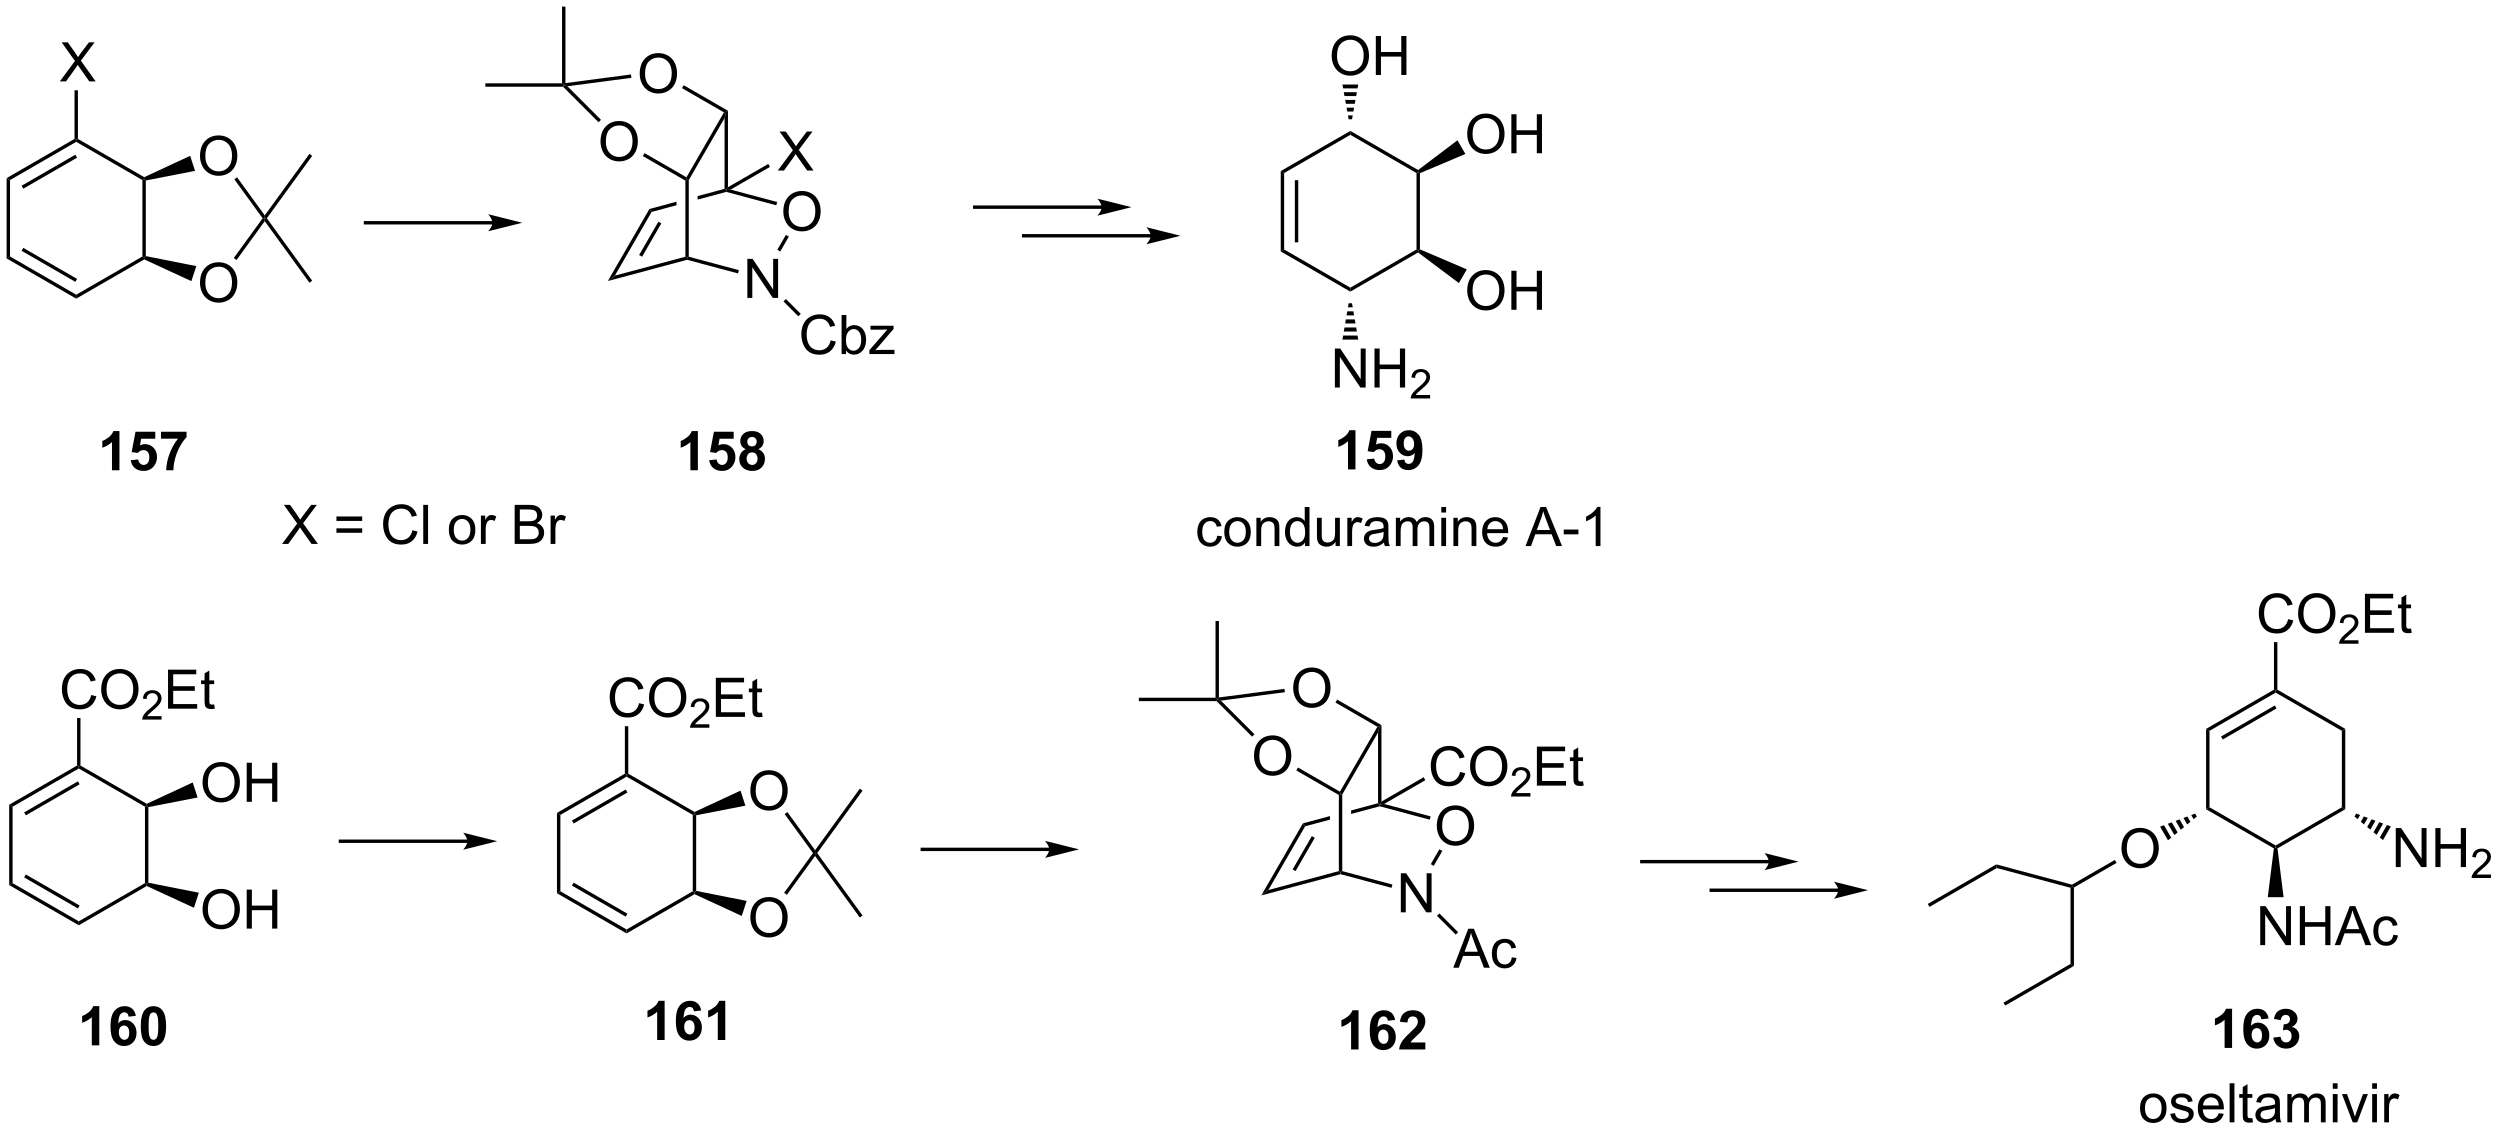 <?xml version="1.0" encoding="UTF-8"?>
<!DOCTYPE svg PUBLIC '-//W3C//DTD SVG 1.0//EN'
          'http://www.w3.org/TR/2001/REC-SVG-20010904/DTD/svg10.dtd'>
<svg stroke-dasharray="none" shape-rendering="auto" xmlns="http://www.w3.org/2000/svg" font-family="'Dialog'" text-rendering="auto" width="1006" fill-opacity="1" color-interpolation="auto" color-rendering="auto" preserveAspectRatio="xMidYMid meet" font-size="12px" viewBox="0 0 1006 455" fill="black" xmlns:xlink="http://www.w3.org/1999/xlink" stroke="black" image-rendering="auto" stroke-miterlimit="10" stroke-linecap="square" stroke-linejoin="miter" font-style="normal" stroke-width="1" height="455" stroke-dashoffset="0" font-weight="normal" stroke-opacity="1"
><!--Generated by the Batik Graphics2D SVG Generator--><defs id="genericDefs"
  /><g
  ><defs id="defs1"
    ><clipPath clipPathUnits="userSpaceOnUse" id="clipPath1"
      ><path d="M0.646 0.646 L377.525 0.646 L377.525 171.098 L0.646 171.098 L0.646 0.646 Z"
      /></clipPath
      ><clipPath clipPathUnits="userSpaceOnUse" id="clipPath2"
      ><path d="M-1.347 19.798 L-1.347 185.511 L365.053 185.511 L365.053 19.798 Z"
      /></clipPath
    ></defs
    ><g transform="scale(2.667,2.667) translate(-0.646,-0.646) matrix(1.029,0,0,1.029,2.031,-19.719)"
    ><path d="M-0.375 45.925 L0.125 46.214 L0.125 57.425 L-0.375 57.714 Z" stroke="none" clip-path="url(#clipPath2)"
    /></g
    ><g transform="matrix(2.743,0,0,2.743,3.695,-54.305)"
    ><path d="M-0.375 57.714 L0.125 57.425 L9.834 63.031 L9.834 63.608 ZM1.82 56.591 L9.709 61.146 L9.959 60.713 L2.07 56.158 Z" stroke="none" clip-path="url(#clipPath2)"
    /></g
    ><g transform="matrix(2.743,0,0,2.743,3.695,-54.305)"
    ><path d="M9.834 63.608 L9.834 63.031 L19.544 57.425 L19.794 57.57 L19.808 57.85 Z" stroke="none" clip-path="url(#clipPath2)"
    /></g
    ><g transform="matrix(2.743,0,0,2.743,3.695,-54.305)"
    ><path d="M20.044 57.366 L19.794 57.57 L19.544 57.425 L19.544 46.214 L19.794 46.07 L20.044 46.274 Z" stroke="none" clip-path="url(#clipPath2)"
    /></g
    ><g transform="matrix(2.743,0,0,2.743,3.695,-54.305)"
    ><path d="M19.808 45.789 L19.794 46.07 L19.544 46.214 L9.834 40.608 L9.834 40.32 L10.084 40.175 Z" stroke="none" clip-path="url(#clipPath2)"
    /></g
    ><g transform="matrix(2.743,0,0,2.743,3.695,-54.305)"
    ><path d="M9.584 40.175 L9.834 40.32 L9.834 40.608 L0.125 46.214 L-0.375 45.925 ZM9.709 42.493 L1.82 47.048 L2.07 47.481 L9.959 42.926 Z" stroke="none" clip-path="url(#clipPath2)"
    /></g
    ><g transform="matrix(2.743,0,0,2.743,3.695,-54.305)"
    ><path d="M7.433 31.735 L9.647 28.75 L7.694 26.008 L8.597 26.008 L9.636 27.477 Q9.959 27.933 10.097 28.18 Q10.287 27.867 10.55 27.526 L11.701 26.008 L12.527 26.008 L10.514 28.706 L12.683 31.735 L11.746 31.735 L10.303 29.69 Q10.183 29.516 10.053 29.308 Q9.863 29.62 9.78 29.737 L8.342 31.735 L7.433 31.735 Z" stroke="none" clip-path="url(#clipPath2)"
    /></g
    ><g transform="matrix(2.743,0,0,2.743,3.695,-54.305)"
    ><path d="M10.084 40.175 L9.834 40.32 L9.584 40.175 L9.584 33.035 L10.084 33.035 Z" stroke="none" clip-path="url(#clipPath2)"
    /></g
    ><g transform="matrix(2.743,0,0,2.743,3.695,-54.305)"
    ><path d="M27.994 61.309 Q27.994 59.882 28.759 59.078 Q29.525 58.27 30.736 58.27 Q31.528 58.27 32.163 58.651 Q32.801 59.028 33.134 59.705 Q33.47 60.382 33.47 61.242 Q33.47 62.114 33.119 62.802 Q32.767 63.489 32.121 63.843 Q31.478 64.198 30.731 64.198 Q29.923 64.198 29.285 63.807 Q28.65 63.414 28.322 62.739 Q27.994 62.062 27.994 61.309 ZM28.775 61.32 Q28.775 62.356 29.33 62.953 Q29.887 63.546 30.728 63.546 Q31.582 63.546 32.134 62.945 Q32.689 62.343 32.689 61.239 Q32.689 60.539 32.452 60.018 Q32.215 59.497 31.759 59.211 Q31.306 58.921 30.738 58.921 Q29.934 58.921 29.353 59.476 Q28.775 60.028 28.775 61.32 Z" stroke="none" clip-path="url(#clipPath2)"
    /></g
    ><g transform="matrix(2.743,0,0,2.743,3.695,-54.305)"
    ><path d="M27.994 42.702 Q27.994 41.275 28.759 40.47 Q29.525 39.663 30.736 39.663 Q31.528 39.663 32.163 40.043 Q32.801 40.421 33.134 41.098 Q33.47 41.775 33.47 42.634 Q33.47 43.507 33.119 44.194 Q32.767 44.882 32.121 45.236 Q31.478 45.59 30.731 45.59 Q29.923 45.59 29.285 45.199 Q28.65 44.806 28.322 44.132 Q27.994 43.455 27.994 42.702 ZM28.775 42.712 Q28.775 43.749 29.33 44.345 Q29.887 44.939 30.728 44.939 Q31.582 44.939 32.134 44.337 Q32.689 43.736 32.689 42.632 Q32.689 41.931 32.452 41.41 Q32.215 40.889 31.759 40.603 Q31.306 40.314 30.738 40.314 Q29.934 40.314 29.353 40.869 Q28.775 41.421 28.775 42.712 Z" stroke="none" clip-path="url(#clipPath2)"
    /></g
    ><g transform="matrix(2.743,0,0,2.743,3.695,-54.305)"
    ><path d="M19.808 57.85 L19.794 57.57 L20.044 57.366 L27.448 58.837 L26.731 61.044 Z" stroke="none" clip-path="url(#clipPath2)"
    /></g
    ><g transform="matrix(2.743,0,0,2.743,3.695,-54.305)"
    ><path d="M33.353 57.94 L32.948 57.646 L37.181 51.82 L37.49 51.82 L37.49 52.245 Z" stroke="none" clip-path="url(#clipPath2)"
    /></g
    ><g transform="matrix(2.743,0,0,2.743,3.695,-54.305)"
    ><path d="M37.49 51.395 L37.49 51.82 L37.181 51.82 L33.027 46.102 L33.432 45.808 Z" stroke="none" clip-path="url(#clipPath2)"
    /></g
    ><g transform="matrix(2.743,0,0,2.743,3.695,-54.305)"
    ><path d="M26.547 42.656 L27.264 44.862 L20.044 46.274 L19.794 46.07 L19.808 45.789 Z" stroke="none" clip-path="url(#clipPath2)"
    /></g
    ><g transform="matrix(2.743,0,0,2.743,3.695,-54.305)"
    ><path d="M37.49 52.245 L37.49 51.82 L37.799 51.82 L44.452 60.977 L44.047 61.27 Z" stroke="none" clip-path="url(#clipPath2)"
    /></g
    ><g transform="matrix(2.743,0,0,2.743,3.695,-54.305)"
    ><path d="M44.047 42.369 L44.452 42.663 L37.799 51.82 L37.49 51.82 L37.49 51.395 Z" stroke="none" clip-path="url(#clipPath2)"
    /></g
    ><g transform="matrix(2.743,0,0,2.743,3.695,-54.305)"
    ><path d="M87.82 61.026 L88.857 60.231 L99.197 57.46 L99.447 57.652 L99.447 57.911 Z" stroke="none" clip-path="url(#clipPath2)"
    /></g
    ><g transform="matrix(2.743,0,0,2.743,3.695,-54.305)"
    ><path d="M108.289 63.504 L108.289 57.777 L109.068 57.777 L112.075 62.272 L112.075 57.777 L112.802 57.777 L112.802 63.504 L112.023 63.504 L109.016 59.004 L109.016 63.504 L108.289 63.504 Z" stroke="none" clip-path="url(#clipPath2)"
    /></g
    ><g transform="matrix(2.743,0,0,2.743,3.695,-54.305)"
    ><path d="M99.447 57.911 L99.447 57.652 L99.697 57.46 L107.054 59.432 L106.924 59.914 Z" stroke="none" clip-path="url(#clipPath2)"
    /></g
    ><g transform="matrix(2.743,0,0,2.743,3.695,-54.305)"
    ><path d="M88.857 60.231 L87.82 61.026 L93.924 50.455 L94.253 50.884 ZM92.846 57.461 L95.669 52.572 L95.236 52.322 L92.413 57.211 Z" stroke="none" clip-path="url(#clipPath2)"
    /></g
    ><g transform="matrix(2.743,0,0,2.743,3.695,-54.305)"
    ><path d="M113.568 50.855 Q113.568 49.428 114.333 48.623 Q115.099 47.816 116.31 47.816 Q117.102 47.816 117.737 48.196 Q118.375 48.574 118.708 49.251 Q119.044 49.928 119.044 50.787 Q119.044 51.66 118.693 52.347 Q118.341 53.035 117.695 53.389 Q117.052 53.743 116.305 53.743 Q115.497 53.743 114.859 53.352 Q114.224 52.959 113.896 52.285 Q113.568 51.608 113.568 50.855 ZM114.349 50.865 Q114.349 51.902 114.904 52.498 Q115.461 53.092 116.302 53.092 Q117.156 53.092 117.708 52.49 Q118.263 51.889 118.263 50.785 Q118.263 50.084 118.026 49.563 Q117.789 49.042 117.333 48.756 Q116.88 48.467 116.312 48.467 Q115.508 48.467 114.927 49.022 Q114.349 49.574 114.349 50.865 Z" stroke="none" clip-path="url(#clipPath2)"
    /></g
    ><g transform="matrix(2.743,0,0,2.743,3.695,-54.305)"
    ><path d="M113.117 56.69 L112.684 56.44 L113.945 54.257 L114.377 54.507 Z" stroke="none" clip-path="url(#clipPath2)"
    /></g
    ><g transform="matrix(2.743,0,0,2.743,3.695,-54.305)"
    ><path d="M104.947 47.501 L100.996 48.559 L100.996 48.559 L100.996 49.077 L105.197 47.952 L105.197 47.693 L104.947 47.501 ZM97.897 49.39 L93.924 50.455 L94.253 50.884 L97.897 49.908 L97.897 49.39 Z" stroke="none" clip-path="url(#clipPath2)"
    /></g
    ><g transform="matrix(2.743,0,0,2.743,3.695,-54.305)"
    ><path d="M105.197 47.952 L105.197 47.693 L105.844 47.608 L112.663 49.435 L112.534 49.917 Z" stroke="none" clip-path="url(#clipPath2)"
    /></g
    ><g transform="matrix(2.743,0,0,2.743,3.695,-54.305)"
    ><path d="M99.697 57.46 L99.447 57.652 L99.197 57.46 L99.197 46.296 L99.447 46.152 L99.697 46.219 Z" stroke="none" clip-path="url(#clipPath2)"
    /></g
    ><g transform="matrix(2.743,0,0,2.743,3.695,-54.305)"
    ><path d="M105.447 47.26 L105.197 47.693 L104.947 47.501 L104.947 37.126 L105.197 36.193 L105.447 36.048 Z" stroke="none" clip-path="url(#clipPath2)"
    /></g
    ><g transform="matrix(2.743,0,0,2.743,3.695,-54.305)"
    ><path d="M104.855 36.284 L105.197 36.193 L104.947 37.126 L99.697 46.219 L99.447 46.152 L99.355 45.81 Z" stroke="none" clip-path="url(#clipPath2)"
    /></g
    ><g transform="matrix(2.743,0,0,2.743,3.695,-54.305)"
    ><path d="M86.75 40.588 Q86.75 39.161 87.516 38.356 Q88.281 37.549 89.492 37.549 Q90.284 37.549 90.919 37.929 Q91.558 38.307 91.891 38.984 Q92.227 39.661 92.227 40.52 Q92.227 41.393 91.875 42.08 Q91.524 42.768 90.878 43.122 Q90.235 43.476 89.487 43.476 Q88.68 43.476 88.042 43.085 Q87.406 42.692 87.078 42.018 Q86.75 41.34 86.75 40.588 ZM87.531 40.598 Q87.531 41.635 88.086 42.231 Q88.643 42.825 89.485 42.825 Q90.339 42.825 90.891 42.223 Q91.445 41.622 91.445 40.518 Q91.445 39.817 91.209 39.296 Q90.972 38.775 90.516 38.489 Q90.063 38.2 89.495 38.2 Q88.69 38.2 88.11 38.755 Q87.531 39.307 87.531 40.598 Z" stroke="none" clip-path="url(#clipPath2)"
    /></g
    ><g transform="matrix(2.743,0,0,2.743,3.695,-54.305)"
    ><path d="M99.355 45.81 L99.447 46.152 L99.197 46.296 L92.954 42.692 L93.204 42.259 Z" stroke="none" clip-path="url(#clipPath2)"
    /></g
    ><g transform="matrix(2.743,0,0,2.743,3.695,-54.305)"
    ><path d="M92.5 30.629 Q92.5 29.202 93.266 28.397 Q94.031 27.59 95.242 27.59 Q96.034 27.59 96.669 27.97 Q97.308 28.347 97.641 29.024 Q97.977 29.702 97.977 30.561 Q97.977 31.433 97.625 32.121 Q97.274 32.808 96.628 33.163 Q95.985 33.517 95.237 33.517 Q94.43 33.517 93.792 33.126 Q93.156 32.733 92.828 32.058 Q92.5 31.381 92.5 30.629 ZM93.281 30.639 Q93.281 31.675 93.836 32.272 Q94.393 32.866 95.235 32.866 Q96.089 32.866 96.641 32.264 Q97.195 31.663 97.195 30.558 Q97.195 29.858 96.959 29.337 Q96.722 28.816 96.266 28.53 Q95.813 28.241 95.245 28.241 Q94.44 28.241 93.86 28.795 Q93.281 29.347 93.281 30.639 Z" stroke="none" clip-path="url(#clipPath2)"
    /></g
    ><g transform="matrix(2.743,0,0,2.743,3.695,-54.305)"
    ><path d="M105.447 36.048 L105.197 36.193 L104.855 36.284 L98.704 32.733 L98.954 32.3 Z" stroke="none" clip-path="url(#clipPath2)"
    /></g
    ><g transform="matrix(2.743,0,0,2.743,3.695,-54.305)"
    ><path d="M86.819 37.38 L86.465 37.734 L81.252 32.52 L81.355 32.27 L81.891 32.452 Z" stroke="none" clip-path="url(#clipPath2)"
    /></g
    ><g transform="matrix(2.743,0,0,2.743,3.695,-54.305)"
    ><path d="M91.216 30.72 L91.281 31.216 L81.891 32.452 L81.355 32.27 L81.605 31.985 Z" stroke="none" clip-path="url(#clipPath2)"
    /></g
    ><g transform="matrix(2.743,0,0,2.743,3.695,-54.305)"
    ><path d="M81.605 31.985 L81.355 32.27 L81.105 32.02 L81.105 20.77 L81.605 20.77 Z" stroke="none" clip-path="url(#clipPath2)"
    /></g
    ><g transform="matrix(2.743,0,0,2.743,3.695,-54.305)"
    ><path d="M81.105 32.02 L81.355 32.27 L81.252 32.52 L69.855 32.52 L69.855 32.02 Z" stroke="none" clip-path="url(#clipPath2)"
    /></g
    ><g transform="matrix(2.743,0,0,2.743,3.695,-54.305)"
    ><path d="M112.755 44.818 L114.968 41.833 L113.015 39.091 L113.919 39.091 L114.958 40.56 Q115.281 41.016 115.419 41.263 Q115.609 40.95 115.872 40.609 L117.023 39.091 L117.848 39.091 L115.835 41.789 L118.005 44.818 L117.067 44.818 L115.624 42.773 Q115.505 42.599 115.374 42.391 Q115.184 42.703 115.101 42.82 L113.663 44.818 L112.755 44.818 Z" stroke="none" clip-path="url(#clipPath2)"
    /></g
    ><g transform="matrix(2.743,0,0,2.743,3.695,-54.305)"
    ><path d="M105.844 47.608 L105.197 47.693 L105.447 47.26 L111.358 43.847 L111.608 44.28 Z" stroke="none" clip-path="url(#clipPath2)"
    /></g
    ><g transform="matrix(2.743,0,0,2.743,3.695,-54.305)"
    ><path d="M120.514 69.727 L121.272 69.918 Q121.035 70.852 120.415 71.345 Q119.796 71.834 118.903 71.834 Q117.975 71.834 117.395 71.457 Q116.817 71.079 116.512 70.365 Q116.21 69.649 116.21 68.829 Q116.21 67.933 116.551 67.269 Q116.895 66.602 117.525 66.256 Q118.155 65.91 118.913 65.91 Q119.772 65.91 120.358 66.347 Q120.944 66.785 121.176 67.579 L120.428 67.753 Q120.231 67.128 119.85 66.845 Q119.473 66.558 118.897 66.558 Q118.238 66.558 117.793 66.876 Q117.35 67.191 117.171 67.725 Q116.991 68.259 116.991 68.824 Q116.991 69.555 117.204 70.1 Q117.418 70.644 117.866 70.915 Q118.317 71.183 118.84 71.183 Q119.475 71.183 119.915 70.816 Q120.358 70.449 120.514 69.727 ZM122.766 71.735 L122.112 71.735 L122.112 66.009 L122.815 66.009 L122.815 68.05 Q123.26 67.493 123.953 67.493 Q124.336 67.493 124.677 67.647 Q125.018 67.8 125.24 68.082 Q125.461 68.36 125.586 68.756 Q125.711 69.149 125.711 69.597 Q125.711 70.665 125.182 71.248 Q124.656 71.829 123.917 71.829 Q123.182 71.829 122.766 71.214 L122.766 71.735 ZM122.758 69.628 Q122.758 70.376 122.961 70.707 Q123.292 71.251 123.859 71.251 Q124.32 71.251 124.656 70.85 Q124.992 70.449 124.992 69.657 Q124.992 68.845 124.669 68.459 Q124.347 68.071 123.891 68.071 Q123.43 68.071 123.094 68.472 Q122.758 68.871 122.758 69.628 ZM126.194 71.735 L126.194 71.165 L128.835 68.134 Q128.387 68.157 128.043 68.157 L126.35 68.157 L126.35 67.587 L129.741 67.587 L129.741 68.05 L127.496 70.683 L127.061 71.165 Q127.535 71.128 127.949 71.128 L129.866 71.128 L129.866 71.735 L126.194 71.735 Z" stroke="none" clip-path="url(#clipPath2)"
    /></g
    ><g transform="matrix(2.743,0,0,2.743,3.695,-54.305)"
    ><path d="M113.59 64.018 L113.944 63.664 L116.123 65.843 L115.769 66.197 Z" stroke="none" clip-path="url(#clipPath2)"
    /></g
    ><g transform="matrix(2.743,0,0,2.743,3.695,-54.305)"
    ><path d="M16.177 88.784 L15.081 88.784 L15.081 84.646 Q14.479 85.209 13.662 85.48 L13.662 84.482 Q14.091 84.342 14.594 83.951 Q15.099 83.558 15.287 83.034 L16.177 83.034 L16.177 88.784 ZM17.835 87.31 L18.928 87.198 Q18.975 87.568 19.205 87.787 Q19.436 88.003 19.736 88.003 Q20.08 88.003 20.317 87.725 Q20.556 87.443 20.556 86.881 Q20.556 86.355 20.319 86.092 Q20.085 85.826 19.705 85.826 Q19.233 85.826 18.858 86.245 L17.968 86.115 L18.53 83.136 L21.431 83.136 L21.431 84.162 L19.361 84.162 L19.189 85.136 Q19.556 84.951 19.939 84.951 Q20.671 84.951 21.178 85.482 Q21.686 86.014 21.686 86.862 Q21.686 87.568 21.275 88.123 Q20.718 88.883 19.725 88.883 Q18.931 88.883 18.431 88.456 Q17.931 88.029 17.835 87.31 ZM22.268 84.154 L22.268 83.136 L26.021 83.136 L26.021 83.933 Q25.557 84.389 25.076 85.245 Q24.596 86.1 24.344 87.063 Q24.091 88.027 24.096 88.784 L23.037 88.784 Q23.065 87.597 23.526 86.362 Q23.99 85.128 24.763 84.154 L22.268 84.154 Z" stroke="none" clip-path="url(#clipPath2)"
    /></g
    ><g transform="matrix(2.743,0,0,2.743,3.695,-54.305)"
    ><path d="M101.03 88.784 L99.933 88.784 L99.933 84.646 Q99.332 85.209 98.514 85.48 L98.514 84.482 Q98.944 84.342 99.446 83.951 Q99.951 83.558 100.139 83.034 L101.03 83.034 L101.03 88.784 ZM102.687 87.31 L103.781 87.198 Q103.828 87.568 104.057 87.787 Q104.289 88.003 104.588 88.003 Q104.932 88.003 105.169 87.725 Q105.409 87.443 105.409 86.881 Q105.409 86.355 105.172 86.092 Q104.937 85.826 104.557 85.826 Q104.086 85.826 103.711 86.245 L102.82 86.115 L103.382 83.136 L106.284 83.136 L106.284 84.162 L104.213 84.162 L104.041 85.136 Q104.409 84.951 104.791 84.951 Q105.523 84.951 106.031 85.482 Q106.539 86.014 106.539 86.862 Q106.539 87.568 106.127 88.123 Q105.57 88.883 104.578 88.883 Q103.784 88.883 103.284 88.456 Q102.784 88.029 102.687 87.31 ZM108.061 85.693 Q107.636 85.514 107.441 85.201 Q107.248 84.886 107.248 84.511 Q107.248 83.87 107.696 83.454 Q108.144 83.034 108.967 83.034 Q109.785 83.034 110.235 83.454 Q110.686 83.87 110.686 84.511 Q110.686 84.909 110.478 85.219 Q110.272 85.529 109.897 85.693 Q110.373 85.886 110.621 86.253 Q110.871 86.62 110.871 87.1 Q110.871 87.894 110.363 88.391 Q109.858 88.886 109.019 88.886 Q108.238 88.886 107.717 88.475 Q107.105 87.99 107.105 87.146 Q107.105 86.683 107.334 86.295 Q107.566 85.904 108.061 85.693 ZM108.287 84.589 Q108.287 84.917 108.472 85.102 Q108.66 85.284 108.967 85.284 Q109.28 85.284 109.467 85.1 Q109.655 84.912 109.655 84.584 Q109.655 84.277 109.47 84.092 Q109.285 83.904 108.98 83.904 Q108.662 83.904 108.475 84.092 Q108.287 84.279 108.287 84.589 ZM108.186 87.042 Q108.186 87.495 108.418 87.751 Q108.652 88.003 108.998 88.003 Q109.34 88.003 109.561 87.758 Q109.785 87.514 109.785 87.053 Q109.785 86.652 109.558 86.407 Q109.332 86.162 108.983 86.162 Q108.582 86.162 108.384 86.441 Q108.186 86.717 108.186 87.042 Z" stroke="none" clip-path="url(#clipPath2)"
    /></g
    ><g transform="matrix(2.743,0,0,2.743,3.695,-54.305)"
    ><path d="M80.362 139.05 L80.862 139.339 L80.862 150.55 L80.362 150.839 Z" stroke="none" clip-path="url(#clipPath2)"
    /></g
    ><g transform="matrix(2.743,0,0,2.743,3.695,-54.305)"
    ><path d="M80.362 150.839 L80.862 150.55 L90.572 156.156 L90.572 156.733 ZM82.557 149.716 L90.447 154.271 L90.697 153.838 L82.807 149.283 Z" stroke="none" clip-path="url(#clipPath2)"
    /></g
    ><g transform="matrix(2.743,0,0,2.743,3.695,-54.305)"
    ><path d="M90.572 156.733 L90.572 156.156 L100.281 150.55 L100.531 150.695 L100.546 150.975 Z" stroke="none" clip-path="url(#clipPath2)"
    /></g
    ><g transform="matrix(2.743,0,0,2.743,3.695,-54.305)"
    ><path d="M100.781 150.491 L100.531 150.695 L100.281 150.55 L100.281 139.339 L100.531 139.195 L100.781 139.399 Z" stroke="none" clip-path="url(#clipPath2)"
    /></g
    ><g transform="matrix(2.743,0,0,2.743,3.695,-54.305)"
    ><path d="M100.545 138.915 L100.531 139.195 L100.281 139.339 L90.572 133.733 L90.572 133.445 L90.822 133.3 Z" stroke="none" clip-path="url(#clipPath2)"
    /></g
    ><g transform="matrix(2.743,0,0,2.743,3.695,-54.305)"
    ><path d="M90.322 133.3 L90.572 133.445 L90.572 133.733 L80.862 139.339 L80.362 139.05 ZM90.447 135.619 L82.557 140.173 L82.807 140.606 L90.697 136.052 Z" stroke="none" clip-path="url(#clipPath2)"
    /></g
    ><g transform="matrix(2.743,0,0,2.743,3.695,-54.305)"
    ><path d="M92.4 122.952 L93.157 123.142 Q92.921 124.077 92.301 124.569 Q91.681 125.059 90.788 125.059 Q89.861 125.059 89.28 124.681 Q88.702 124.303 88.397 123.59 Q88.095 122.874 88.095 122.053 Q88.095 121.158 88.436 120.494 Q88.78 119.827 89.41 119.481 Q90.04 119.134 90.798 119.134 Q91.657 119.134 92.243 119.572 Q92.829 120.009 93.061 120.803 L92.314 120.978 Q92.116 120.353 91.736 120.069 Q91.358 119.783 90.782 119.783 Q90.124 119.783 89.678 120.1 Q89.236 120.415 89.056 120.949 Q88.876 121.483 88.876 122.048 Q88.876 122.78 89.09 123.324 Q89.303 123.869 89.751 124.139 Q90.202 124.408 90.725 124.408 Q91.361 124.408 91.801 124.04 Q92.243 123.673 92.4 122.952 ZM93.862 122.171 Q93.862 120.744 94.628 119.939 Q95.393 119.132 96.604 119.132 Q97.396 119.132 98.031 119.512 Q98.669 119.889 99.003 120.567 Q99.338 121.244 99.338 122.103 Q99.338 122.975 98.987 123.663 Q98.635 124.35 97.99 124.704 Q97.346 125.059 96.599 125.059 Q95.792 125.059 95.154 124.668 Q94.518 124.275 94.19 123.6 Q93.862 122.923 93.862 122.171 ZM94.643 122.181 Q94.643 123.218 95.198 123.814 Q95.755 124.408 96.596 124.408 Q97.451 124.408 98.003 123.806 Q98.557 123.204 98.557 122.1 Q98.557 121.4 98.32 120.879 Q98.083 120.358 97.628 120.072 Q97.174 119.783 96.607 119.783 Q95.802 119.783 95.221 120.337 Q94.643 120.889 94.643 122.181 Z" stroke="none" clip-path="url(#clipPath2)"
    /></g
    ><g transform="matrix(2.743,0,0,2.743,3.695,-54.305)"
    ><path d="M102.718 126.052 L102.718 126.56 L99.878 126.56 Q99.872 126.368 99.941 126.192 Q100.048 125.903 100.286 125.622 Q100.527 125.341 100.978 124.972 Q101.677 124.398 101.923 124.062 Q102.169 123.726 102.169 123.427 Q102.169 123.114 101.945 122.9 Q101.722 122.683 101.361 122.683 Q100.98 122.683 100.751 122.911 Q100.523 123.14 100.521 123.544 L99.978 123.489 Q100.034 122.882 100.398 122.566 Q100.761 122.247 101.372 122.247 Q101.992 122.247 102.351 122.591 Q102.712 122.933 102.712 123.439 Q102.712 123.696 102.607 123.946 Q102.501 124.195 102.255 124.47 Q102.011 124.745 101.443 125.226 Q100.968 125.624 100.833 125.767 Q100.699 125.909 100.611 126.052 L102.718 126.052 Z" stroke="none" clip-path="url(#clipPath2)"
    /></g
    ><g transform="matrix(2.743,0,0,2.743,3.695,-54.305)"
    ><path d="M103.666 124.96 L103.666 119.233 L107.807 119.233 L107.807 119.908 L104.424 119.908 L104.424 121.663 L107.593 121.663 L107.593 122.335 L104.424 122.335 L104.424 124.283 L107.94 124.283 L107.94 124.96 L103.666 124.96 ZM110.432 124.329 L110.534 124.952 Q110.237 125.014 110.002 125.014 Q109.619 125.014 109.409 124.895 Q109.198 124.772 109.112 124.574 Q109.026 124.376 109.026 123.744 L109.026 121.358 L108.51 121.358 L108.51 120.811 L109.026 120.811 L109.026 119.783 L109.726 119.361 L109.726 120.811 L110.432 120.811 L110.432 121.358 L109.726 121.358 L109.726 123.783 Q109.726 124.085 109.763 124.171 Q109.799 124.257 109.882 124.309 Q109.968 124.358 110.125 124.358 Q110.242 124.358 110.432 124.329 Z" stroke="none" clip-path="url(#clipPath2)"
    /></g
    ><g transform="matrix(2.743,0,0,2.743,3.695,-54.305)"
    ><path d="M90.822 133.3 L90.572 133.445 L90.322 133.3 L90.322 126.327 L90.822 126.327 Z" stroke="none" clip-path="url(#clipPath2)"
    /></g
    ><g transform="matrix(2.743,0,0,2.743,3.695,-54.305)"
    ><path d="M108.731 154.434 Q108.731 153.007 109.497 152.203 Q110.262 151.395 111.473 151.395 Q112.265 151.395 112.9 151.776 Q113.538 152.153 113.872 152.83 Q114.208 153.507 114.208 154.367 Q114.208 155.239 113.856 155.927 Q113.504 156.614 112.859 156.968 Q112.215 157.322 111.468 157.322 Q110.661 157.322 110.023 156.932 Q109.387 156.539 109.059 155.864 Q108.731 155.187 108.731 154.434 ZM109.512 154.445 Q109.512 155.481 110.067 156.078 Q110.624 156.671 111.465 156.671 Q112.32 156.671 112.872 156.07 Q113.426 155.468 113.426 154.364 Q113.426 153.664 113.189 153.143 Q112.952 152.622 112.497 152.335 Q112.043 152.046 111.476 152.046 Q110.671 152.046 110.09 152.601 Q109.512 153.153 109.512 154.445 Z" stroke="none" clip-path="url(#clipPath2)"
    /></g
    ><g transform="matrix(2.743,0,0,2.743,3.695,-54.305)"
    ><path d="M108.731 135.827 Q108.731 134.4 109.497 133.595 Q110.262 132.788 111.473 132.788 Q112.265 132.788 112.9 133.168 Q113.538 133.546 113.872 134.223 Q114.208 134.9 114.208 135.759 Q114.208 136.632 113.856 137.319 Q113.504 138.007 112.859 138.361 Q112.215 138.715 111.468 138.715 Q110.661 138.715 110.023 138.324 Q109.387 137.931 109.059 137.257 Q108.731 136.58 108.731 135.827 ZM109.512 135.838 Q109.512 136.874 110.067 137.47 Q110.624 138.064 111.465 138.064 Q112.32 138.064 112.872 137.463 Q113.426 136.861 113.426 135.757 Q113.426 135.056 113.189 134.535 Q112.952 134.014 112.497 133.728 Q112.043 133.439 111.476 133.439 Q110.671 133.439 110.09 133.994 Q109.512 134.546 109.512 135.838 Z" stroke="none" clip-path="url(#clipPath2)"
    /></g
    ><g transform="matrix(2.743,0,0,2.743,3.695,-54.305)"
    ><path d="M100.546 150.975 L100.531 150.695 L100.781 150.491 L108.186 151.962 L107.469 154.169 Z" stroke="none" clip-path="url(#clipPath2)"
    /></g
    ><g transform="matrix(2.743,0,0,2.743,3.695,-54.305)"
    ><path d="M114.09 151.065 L113.686 150.771 L117.919 144.945 L118.228 144.945 L118.228 145.37 Z" stroke="none" clip-path="url(#clipPath2)"
    /></g
    ><g transform="matrix(2.743,0,0,2.743,3.695,-54.305)"
    ><path d="M118.228 144.519 L118.228 144.945 L117.919 144.945 L113.764 139.227 L114.169 138.933 Z" stroke="none" clip-path="url(#clipPath2)"
    /></g
    ><g transform="matrix(2.743,0,0,2.743,3.695,-54.305)"
    ><path d="M107.285 135.781 L108.002 137.987 L100.781 139.399 L100.531 139.195 L100.545 138.915 Z" stroke="none" clip-path="url(#clipPath2)"
    /></g
    ><g transform="matrix(2.743,0,0,2.743,3.695,-54.305)"
    ><path d="M118.228 145.37 L118.228 144.945 L118.537 144.945 L125.189 154.102 L124.785 154.395 Z" stroke="none" clip-path="url(#clipPath2)"
    /></g
    ><g transform="matrix(2.743,0,0,2.743,3.695,-54.305)"
    ><path d="M124.785 135.494 L125.189 135.788 L118.537 144.945 L118.228 144.945 L118.228 144.519 Z" stroke="none" clip-path="url(#clipPath2)"
    /></g
    ><g transform="matrix(2.743,0,0,2.743,3.695,-54.305)"
    ><path d="M183.685 151.156 L184.722 150.361 L195.062 147.59 L195.312 147.782 L195.312 148.041 Z" stroke="none" clip-path="url(#clipPath2)"
    /></g
    ><g transform="matrix(2.743,0,0,2.743,3.695,-54.305)"
    ><path d="M204.155 153.634 L204.155 147.907 L204.933 147.907 L207.941 152.402 L207.941 147.907 L208.667 147.907 L208.667 153.634 L207.889 153.634 L204.881 149.134 L204.881 153.634 L204.155 153.634 Z" stroke="none" clip-path="url(#clipPath2)"
    /></g
    ><g transform="matrix(2.743,0,0,2.743,3.695,-54.305)"
    ><path d="M195.312 148.041 L195.312 147.782 L195.562 147.59 L202.919 149.562 L202.79 150.045 Z" stroke="none" clip-path="url(#clipPath2)"
    /></g
    ><g transform="matrix(2.743,0,0,2.743,3.695,-54.305)"
    ><path d="M184.722 150.361 L183.685 151.156 L189.789 140.585 L190.119 141.014 ZM188.712 147.591 L191.534 142.702 L191.101 142.452 L188.279 147.341 Z" stroke="none" clip-path="url(#clipPath2)"
    /></g
    ><g transform="matrix(2.743,0,0,2.743,3.695,-54.305)"
    ><path d="M209.433 140.985 Q209.433 139.558 210.199 138.754 Q210.964 137.946 212.175 137.946 Q212.967 137.946 213.602 138.327 Q214.24 138.704 214.574 139.381 Q214.91 140.058 214.91 140.918 Q214.91 141.79 214.558 142.477 Q214.207 143.165 213.561 143.519 Q212.917 143.873 212.17 143.873 Q211.363 143.873 210.725 143.483 Q210.089 143.089 209.761 142.415 Q209.433 141.738 209.433 140.985 ZM210.214 140.996 Q210.214 142.032 210.769 142.629 Q211.326 143.222 212.167 143.222 Q213.022 143.222 213.574 142.621 Q214.128 142.019 214.128 140.915 Q214.128 140.214 213.892 139.694 Q213.655 139.173 213.199 138.886 Q212.746 138.597 212.178 138.597 Q211.373 138.597 210.792 139.152 Q210.214 139.704 210.214 140.996 Z" stroke="none" clip-path="url(#clipPath2)"
    /></g
    ><g transform="matrix(2.743,0,0,2.743,3.695,-54.305)"
    ><path d="M208.983 146.82 L208.55 146.57 L209.81 144.387 L210.243 144.637 Z" stroke="none" clip-path="url(#clipPath2)"
    /></g
    ><g transform="matrix(2.743,0,0,2.743,3.695,-54.305)"
    ><path d="M200.812 137.631 L196.862 138.69 L196.862 138.69 L196.862 139.207 L201.062 138.082 L201.062 137.823 L200.812 137.631 ZM193.762 139.52 L189.789 140.585 L190.119 141.014 L193.762 140.038 L193.762 140.038 L193.762 139.52 Z" stroke="none" clip-path="url(#clipPath2)"
    /></g
    ><g transform="matrix(2.743,0,0,2.743,3.695,-54.305)"
    ><path d="M201.062 138.082 L201.062 137.823 L201.71 137.738 L208.529 139.565 L208.399 140.048 Z" stroke="none" clip-path="url(#clipPath2)"
    /></g
    ><g transform="matrix(2.743,0,0,2.743,3.695,-54.305)"
    ><path d="M195.562 147.59 L195.312 147.782 L195.062 147.59 L195.062 136.427 L195.312 136.282 L195.562 136.349 Z" stroke="none" clip-path="url(#clipPath2)"
    /></g
    ><g transform="matrix(2.743,0,0,2.743,3.695,-54.305)"
    ><path d="M201.312 137.39 L201.062 137.823 L200.812 137.631 L200.812 127.256 L201.062 126.323 L201.312 126.179 Z" stroke="none" clip-path="url(#clipPath2)"
    /></g
    ><g transform="matrix(2.743,0,0,2.743,3.695,-54.305)"
    ><path d="M200.72 126.415 L201.062 126.323 L200.812 127.256 L195.562 136.349 L195.312 136.282 L195.22 135.941 Z" stroke="none" clip-path="url(#clipPath2)"
    /></g
    ><g transform="matrix(2.743,0,0,2.743,3.695,-54.305)"
    ><path d="M182.616 130.718 Q182.616 129.291 183.381 128.487 Q184.147 127.679 185.358 127.679 Q186.15 127.679 186.785 128.059 Q187.423 128.437 187.756 129.114 Q188.092 129.791 188.092 130.65 Q188.092 131.523 187.741 132.21 Q187.389 132.898 186.743 133.252 Q186.1 133.606 185.353 133.606 Q184.545 133.606 183.907 133.216 Q183.272 132.822 182.944 132.148 Q182.616 131.471 182.616 130.718 ZM183.397 130.729 Q183.397 131.765 183.952 132.362 Q184.509 132.955 185.35 132.955 Q186.204 132.955 186.756 132.354 Q187.311 131.752 187.311 130.648 Q187.311 129.947 187.074 129.427 Q186.837 128.906 186.381 128.619 Q185.928 128.33 185.361 128.33 Q184.556 128.33 183.975 128.885 Q183.397 129.437 183.397 130.729 Z" stroke="none" clip-path="url(#clipPath2)"
    /></g
    ><g transform="matrix(2.743,0,0,2.743,3.695,-54.305)"
    ><path d="M195.22 135.941 L195.312 136.282 L195.062 136.427 L188.82 132.823 L189.07 132.39 Z" stroke="none" clip-path="url(#clipPath2)"
    /></g
    ><g transform="matrix(2.743,0,0,2.743,3.695,-54.305)"
    ><path d="M188.366 120.759 Q188.366 119.332 189.131 118.527 Q189.897 117.72 191.108 117.72 Q191.899 117.72 192.535 118.1 Q193.173 118.478 193.506 119.155 Q193.842 119.832 193.842 120.691 Q193.842 121.564 193.491 122.251 Q193.139 122.939 192.493 123.293 Q191.85 123.647 191.103 123.647 Q190.295 123.647 189.657 123.256 Q189.022 122.863 188.694 122.189 Q188.366 121.511 188.366 120.759 ZM189.147 120.769 Q189.147 121.806 189.702 122.402 Q190.259 122.996 191.1 122.996 Q191.954 122.996 192.506 122.394 Q193.061 121.793 193.061 120.689 Q193.061 119.988 192.824 119.467 Q192.587 118.946 192.131 118.66 Q191.678 118.371 191.11 118.371 Q190.306 118.371 189.725 118.926 Q189.147 119.478 189.147 120.769 Z" stroke="none" clip-path="url(#clipPath2)"
    /></g
    ><g transform="matrix(2.743,0,0,2.743,3.695,-54.305)"
    ><path d="M201.312 126.179 L201.062 126.323 L200.72 126.415 L194.57 122.863 L194.82 122.43 Z" stroke="none" clip-path="url(#clipPath2)"
    /></g
    ><g transform="matrix(2.743,0,0,2.743,3.695,-54.305)"
    ><path d="M182.684 127.51 L182.331 127.864 L177.117 122.651 L177.221 122.401 L177.756 122.582 Z" stroke="none" clip-path="url(#clipPath2)"
    /></g
    ><g transform="matrix(2.743,0,0,2.743,3.695,-54.305)"
    ><path d="M187.081 120.85 L187.147 121.346 L177.756 122.582 L177.221 122.401 L177.471 122.115 Z" stroke="none" clip-path="url(#clipPath2)"
    /></g
    ><g transform="matrix(2.743,0,0,2.743,3.695,-54.305)"
    ><path d="M177.471 122.115 L177.221 122.401 L176.971 122.151 L176.971 110.901 L177.471 110.901 Z" stroke="none" clip-path="url(#clipPath2)"
    /></g
    ><g transform="matrix(2.743,0,0,2.743,3.695,-54.305)"
    ><path d="M176.971 122.151 L177.221 122.401 L177.117 122.651 L165.721 122.651 L165.721 122.151 Z" stroke="none" clip-path="url(#clipPath2)"
    /></g
    ><g transform="matrix(2.743,0,0,2.743,3.695,-54.305)"
    ><path d="M212.849 133.04 L213.607 133.23 Q213.37 134.165 212.75 134.657 Q212.131 135.147 211.237 135.147 Q210.31 135.147 209.73 134.769 Q209.151 134.392 208.847 133.678 Q208.545 132.962 208.545 132.142 Q208.545 131.246 208.886 130.582 Q209.23 129.915 209.86 129.569 Q210.49 129.222 211.248 129.222 Q212.107 129.222 212.693 129.66 Q213.279 130.097 213.511 130.892 L212.763 131.066 Q212.565 130.441 212.185 130.157 Q211.808 129.871 211.232 129.871 Q210.573 129.871 210.128 130.189 Q209.685 130.504 209.506 131.038 Q209.326 131.571 209.326 132.137 Q209.326 132.868 209.539 133.413 Q209.753 133.957 210.201 134.228 Q210.651 134.496 211.175 134.496 Q211.81 134.496 212.25 134.129 Q212.693 133.762 212.849 133.04 ZM214.312 132.259 Q214.312 130.832 215.077 130.027 Q215.843 129.22 217.054 129.22 Q217.845 129.22 218.481 129.6 Q219.119 129.978 219.452 130.655 Q219.788 131.332 219.788 132.191 Q219.788 133.064 219.437 133.751 Q219.085 134.439 218.439 134.793 Q217.796 135.147 217.048 135.147 Q216.241 135.147 215.603 134.756 Q214.968 134.363 214.64 133.689 Q214.312 133.012 214.312 132.259 ZM215.093 132.269 Q215.093 133.306 215.648 133.902 Q216.205 134.496 217.046 134.496 Q217.9 134.496 218.452 133.894 Q219.007 133.293 219.007 132.189 Q219.007 131.488 218.77 130.967 Q218.533 130.446 218.077 130.16 Q217.624 129.871 217.056 129.871 Q216.252 129.871 215.671 130.426 Q215.093 130.978 215.093 132.269 Z" stroke="none" clip-path="url(#clipPath2)"
    /></g
    ><g transform="matrix(2.743,0,0,2.743,3.695,-54.305)"
    ><path d="M223.168 136.14 L223.168 136.648 L220.328 136.648 Q220.322 136.457 220.39 136.281 Q220.498 135.992 220.736 135.71 Q220.976 135.429 221.427 135.06 Q222.127 134.486 222.373 134.15 Q222.619 133.814 222.619 133.515 Q222.619 133.203 222.394 132.988 Q222.172 132.771 221.81 132.771 Q221.429 132.771 221.201 133 Q220.972 133.228 220.97 133.632 L220.427 133.578 Q220.484 132.97 220.847 132.654 Q221.211 132.335 221.822 132.335 Q222.441 132.335 222.8 132.679 Q223.162 133.021 223.162 133.527 Q223.162 133.785 223.056 134.035 Q222.951 134.283 222.705 134.558 Q222.461 134.833 221.892 135.314 Q221.418 135.712 221.283 135.855 Q221.148 135.998 221.06 136.14 L223.168 136.14 Z" stroke="none" clip-path="url(#clipPath2)"
    /></g
    ><g transform="matrix(2.743,0,0,2.743,3.695,-54.305)"
    ><path d="M224.116 135.048 L224.116 129.321 L228.257 129.321 L228.257 129.996 L224.874 129.996 L224.874 131.751 L228.043 131.751 L228.043 132.423 L224.874 132.423 L224.874 134.371 L228.389 134.371 L228.389 135.048 L224.116 135.048 ZM230.882 134.418 L230.983 135.04 Q230.686 135.103 230.452 135.103 Q230.069 135.103 229.858 134.983 Q229.647 134.861 229.561 134.663 Q229.475 134.465 229.475 133.832 L229.475 131.446 L228.96 131.446 L228.96 130.9 L229.475 130.9 L229.475 129.871 L230.176 129.449 L230.176 130.9 L230.882 130.9 L230.882 131.446 L230.176 131.446 L230.176 133.871 Q230.176 134.173 230.212 134.259 Q230.249 134.345 230.332 134.397 Q230.418 134.446 230.574 134.446 Q230.691 134.446 230.882 134.418 Z" stroke="none" clip-path="url(#clipPath2)"
    /></g
    ><g transform="matrix(2.743,0,0,2.743,3.695,-54.305)"
    ><path d="M201.71 137.738 L201.062 137.823 L201.312 137.39 L207.501 133.817 L207.751 134.25 Z" stroke="none" clip-path="url(#clipPath2)"
    /></g
    ><g transform="matrix(2.743,0,0,2.743,3.695,-54.305)"
    ><path d="M211.851 161.766 L214.052 156.039 L214.869 156.039 L217.213 161.766 L216.349 161.766 L215.682 160.031 L213.286 160.031 L212.659 161.766 L211.851 161.766 ZM213.505 159.414 L215.448 159.414 L214.849 157.828 Q214.575 157.104 214.442 156.641 Q214.333 157.19 214.135 157.734 L213.505 159.414 ZM220.435 160.245 L221.127 160.336 Q221.013 161.049 220.547 161.456 Q220.08 161.859 219.401 161.859 Q218.549 161.859 218.031 161.302 Q217.513 160.745 217.513 159.706 Q217.513 159.034 217.734 158.531 Q217.958 158.026 218.414 157.776 Q218.869 157.523 219.403 157.523 Q220.08 157.523 220.51 157.864 Q220.94 158.206 221.06 158.836 L220.377 158.94 Q220.278 158.523 220.031 158.312 Q219.784 158.101 219.432 158.101 Q218.901 158.101 218.567 158.482 Q218.237 158.862 218.237 159.687 Q218.237 160.523 218.557 160.904 Q218.877 161.281 219.393 161.281 Q219.807 161.281 220.083 161.029 Q220.362 160.773 220.435 160.245 Z" stroke="none" clip-path="url(#clipPath2)"
    /></g
    ><g transform="matrix(2.743,0,0,2.743,3.695,-54.305)"
    ><path d="M209.456 154.148 L209.809 153.794 L212.568 156.553 L212.214 156.906 Z" stroke="none" clip-path="url(#clipPath2)"
    /></g
    ><g transform="matrix(2.743,0,0,2.743,3.695,-54.305)"
    ><path d="M322.287 126.724 L322.787 127.013 L322.787 138.224 L322.287 138.513 Z" stroke="none" clip-path="url(#clipPath2)"
    /></g
    ><g transform="matrix(2.743,0,0,2.743,3.695,-54.305)"
    ><path d="M322.287 138.513 L322.787 138.224 L332.496 143.83 L332.496 144.118 L332.229 144.253 Z" stroke="none" clip-path="url(#clipPath2)"
    /></g
    ><g transform="matrix(2.743,0,0,2.743,3.695,-54.305)"
    ><path d="M332.763 144.253 L332.496 144.118 L332.496 143.83 L342.205 138.224 L342.705 138.513 Z" stroke="none" clip-path="url(#clipPath2)"
    /></g
    ><g transform="matrix(2.743,0,0,2.743,3.695,-54.305)"
    ><path d="M342.705 138.513 L342.205 138.224 L342.205 127.013 L342.705 126.724 Z" stroke="none" clip-path="url(#clipPath2)"
    /></g
    ><g transform="matrix(2.743,0,0,2.743,3.695,-54.305)"
    ><path d="M342.705 126.724 L342.205 127.013 L332.496 121.407 L332.496 121.118 L332.746 120.974 Z" stroke="none" clip-path="url(#clipPath2)"
    /></g
    ><g transform="matrix(2.743,0,0,2.743,3.695,-54.305)"
    ><path d="M332.246 120.974 L332.496 121.118 L332.496 121.407 L322.787 127.013 L322.287 126.724 ZM332.371 123.292 L324.482 127.847 L324.732 128.28 L332.621 123.725 Z" stroke="none" clip-path="url(#clipPath2)"
    /></g
    ><g transform="matrix(2.743,0,0,2.743,3.695,-54.305)"
    ><path d="M334.324 110.626 L335.082 110.816 Q334.845 111.751 334.225 112.243 Q333.605 112.732 332.712 112.732 Q331.785 112.732 331.204 112.355 Q330.626 111.977 330.321 111.264 Q330.019 110.547 330.019 109.727 Q330.019 108.831 330.36 108.167 Q330.704 107.501 331.334 107.154 Q331.964 106.808 332.722 106.808 Q333.582 106.808 334.168 107.245 Q334.754 107.683 334.985 108.477 L334.238 108.652 Q334.04 108.027 333.66 107.743 Q333.282 107.456 332.707 107.456 Q332.048 107.456 331.603 107.774 Q331.16 108.089 330.98 108.623 Q330.8 109.157 330.8 109.722 Q330.8 110.454 331.014 110.998 Q331.228 111.542 331.675 111.813 Q332.126 112.081 332.649 112.081 Q333.285 112.081 333.725 111.714 Q334.168 111.347 334.324 110.626 ZM335.786 109.844 Q335.786 108.417 336.552 107.613 Q337.317 106.805 338.528 106.805 Q339.32 106.805 339.955 107.186 Q340.593 107.563 340.927 108.24 Q341.263 108.917 341.263 109.777 Q341.263 110.649 340.911 111.337 Q340.56 112.024 339.914 112.378 Q339.271 112.732 338.523 112.732 Q337.716 112.732 337.078 112.342 Q336.442 111.948 336.114 111.274 Q335.786 110.597 335.786 109.844 ZM336.567 109.855 Q336.567 110.891 337.122 111.488 Q337.679 112.081 338.521 112.081 Q339.375 112.081 339.927 111.48 Q340.481 110.878 340.481 109.774 Q340.481 109.073 340.245 108.553 Q340.007 108.032 339.552 107.745 Q339.099 107.456 338.531 107.456 Q337.726 107.456 337.146 108.011 Q336.567 108.563 336.567 109.855 Z" stroke="none" clip-path="url(#clipPath2)"
    /></g
    ><g transform="matrix(2.743,0,0,2.743,3.695,-54.305)"
    ><path d="M344.642 113.726 L344.642 114.233 L341.802 114.233 Q341.797 114.042 341.865 113.866 Q341.972 113.577 342.211 113.296 Q342.451 113.015 342.902 112.645 Q343.601 112.071 343.847 111.735 Q344.093 111.399 344.093 111.101 Q344.093 110.788 343.869 110.573 Q343.646 110.356 343.285 110.356 Q342.904 110.356 342.675 110.585 Q342.447 110.814 342.445 111.218 L341.902 111.163 Q341.959 110.556 342.322 110.239 Q342.685 109.921 343.297 109.921 Q343.916 109.921 344.275 110.265 Q344.636 110.606 344.636 111.112 Q344.636 111.37 344.531 111.62 Q344.425 111.868 344.179 112.144 Q343.935 112.419 343.367 112.899 Q342.892 113.298 342.757 113.44 Q342.623 113.583 342.535 113.726 L344.642 113.726 Z" stroke="none" clip-path="url(#clipPath2)"
    /></g
    ><g transform="matrix(2.743,0,0,2.743,3.695,-54.305)"
    ><path d="M345.591 112.633 L345.591 106.907 L349.731 106.907 L349.731 107.581 L346.348 107.581 L346.348 109.337 L349.518 109.337 L349.518 110.008 L346.348 110.008 L346.348 111.956 L349.864 111.956 L349.864 112.633 L345.591 112.633 ZM352.356 112.003 L352.458 112.626 Q352.161 112.688 351.926 112.688 Q351.544 112.688 351.333 112.568 Q351.122 112.446 351.036 112.248 Q350.95 112.05 350.95 111.417 L350.95 109.032 L350.434 109.032 L350.434 108.485 L350.95 108.485 L350.95 107.456 L351.651 107.034 L351.651 108.485 L352.356 108.485 L352.356 109.032 L351.651 109.032 L351.651 111.456 Q351.651 111.758 351.687 111.844 Q351.723 111.93 351.807 111.982 Q351.893 112.032 352.049 112.032 Q352.166 112.032 352.356 112.003 Z" stroke="none" clip-path="url(#clipPath2)"
    /></g
    ><g transform="matrix(2.743,0,0,2.743,3.695,-54.305)"
    ><path d="M332.746 120.974 L332.496 121.118 L332.246 120.974 L332.246 114 L332.746 114 Z" stroke="none" clip-path="url(#clipPath2)"
    /></g
    ><g transform="matrix(2.743,0,0,2.743,3.695,-54.305)"
    ><path d="M309.875 144.284 Q309.875 142.857 310.64 142.053 Q311.406 141.245 312.617 141.245 Q313.409 141.245 314.044 141.626 Q314.682 142.003 315.015 142.68 Q315.351 143.357 315.351 144.217 Q315.351 145.089 315 145.777 Q314.648 146.464 314.002 146.818 Q313.359 147.173 312.612 147.173 Q311.805 147.173 311.166 146.782 Q310.531 146.389 310.203 145.714 Q309.875 145.037 309.875 144.284 ZM310.656 144.295 Q310.656 145.331 311.211 145.928 Q311.768 146.521 312.609 146.521 Q313.463 146.521 314.015 145.92 Q314.57 145.318 314.57 144.214 Q314.57 143.514 314.333 142.993 Q314.096 142.472 313.64 142.185 Q313.187 141.896 312.62 141.896 Q311.815 141.896 311.234 142.451 Q310.656 143.003 310.656 144.295 Z" stroke="none" clip-path="url(#clipPath2)"
    /></g
    ><g transform="matrix(2.743,0,0,2.743,3.695,-54.305)"
    ><path d="M320.93 139.585 L320.459 139.973 L320.108 139.365 L320.68 139.152 ZM319.989 140.361 L319.519 140.749 L318.966 139.791 L319.537 139.578 ZM319.049 141.137 L318.579 141.526 L317.824 140.217 L318.395 140.004 ZM318.109 141.914 L317.639 142.302 L316.681 140.643 L317.252 140.43 ZM317.169 142.69 L316.699 143.078 L315.539 141.069 L316.11 140.856 Z" stroke="none" clip-path="url(#clipPath2)"
    /></g
    ><g transform="matrix(2.743,0,0,2.743,3.695,-54.305)"
    ><path d="M350.114 146.999 L350.114 141.272 L350.893 141.272 L353.901 145.767 L353.901 141.272 L354.627 141.272 L354.627 146.999 L353.849 146.999 L350.841 142.499 L350.841 146.999 L350.114 146.999 ZM355.923 146.999 L355.923 141.272 L356.681 141.272 L356.681 143.624 L359.657 143.624 L359.657 141.272 L360.415 141.272 L360.415 146.999 L359.657 146.999 L359.657 144.298 L356.681 144.298 L356.681 146.999 L355.923 146.999 Z" stroke="none" clip-path="url(#clipPath2)"
    /></g
    ><g transform="matrix(2.743,0,0,2.743,3.695,-54.305)"
    ><path d="M364.081 148.091 L364.081 148.599 L361.241 148.599 Q361.235 148.407 361.304 148.231 Q361.411 147.942 361.649 147.661 Q361.89 147.38 362.341 147.011 Q363.04 146.436 363.286 146.1 Q363.532 145.764 363.532 145.466 Q363.532 145.153 363.308 144.938 Q363.085 144.721 362.724 144.721 Q362.343 144.721 362.114 144.95 Q361.886 145.179 361.884 145.583 L361.341 145.528 Q361.397 144.921 361.761 144.604 Q362.124 144.286 362.735 144.286 Q363.354 144.286 363.714 144.63 Q364.075 144.971 364.075 145.477 Q364.075 145.735 363.97 145.985 Q363.864 146.233 363.618 146.509 Q363.374 146.784 362.806 147.264 Q362.331 147.663 362.196 147.805 Q362.062 147.948 361.974 148.091 L364.081 148.091 Z" stroke="none" clip-path="url(#clipPath2)"
    /></g
    ><g transform="matrix(2.743,0,0,2.743,3.695,-54.305)"
    ><path d="M344.312 139.152 L344.877 139.361 L344.526 139.969 L344.062 139.585 ZM345.442 139.571 L346.006 139.78 L345.453 140.738 L344.989 140.354 ZM346.571 139.989 L347.136 140.198 L346.38 141.507 L345.916 141.123 ZM347.7 140.407 L348.265 140.617 L347.307 142.276 L346.844 141.891 ZM348.83 140.826 L349.394 141.035 L348.234 143.044 L347.771 142.66 Z" stroke="none" clip-path="url(#clipPath2)"
    /></g
    ><g transform="matrix(2.743,0,0,2.743,3.695,-54.305)"
    ><path d="M330.23 158.453 L330.23 152.727 L331.009 152.727 L334.017 157.222 L334.017 152.727 L334.743 152.727 L334.743 158.453 L333.964 158.453 L330.957 153.953 L330.957 158.453 L330.23 158.453 ZM336.039 158.453 L336.039 152.727 L336.797 152.727 L336.797 155.078 L339.773 155.078 L339.773 152.727 L340.531 152.727 L340.531 158.453 L339.773 158.453 L339.773 155.753 L336.797 155.753 L336.797 158.453 L336.039 158.453 ZM341.162 158.453 L343.363 152.727 L344.181 152.727 L346.524 158.453 L345.66 158.453 L344.993 156.719 L342.597 156.719 L341.97 158.453 L341.162 158.453 ZM342.816 156.102 L344.759 156.102 L344.16 154.516 Q343.886 153.792 343.754 153.328 Q343.644 153.878 343.446 154.422 L342.816 156.102 ZM349.746 156.933 L350.438 157.024 Q350.324 157.737 349.858 158.144 Q349.392 158.547 348.712 158.547 Q347.86 158.547 347.342 157.99 Q346.824 157.433 346.824 156.394 Q346.824 155.722 347.045 155.219 Q347.269 154.714 347.725 154.464 Q348.181 154.211 348.714 154.211 Q349.392 154.211 349.821 154.553 Q350.251 154.894 350.371 155.524 L349.688 155.628 Q349.589 155.211 349.342 155 Q349.095 154.789 348.743 154.789 Q348.212 154.789 347.879 155.17 Q347.548 155.55 347.548 156.375 Q347.548 157.211 347.868 157.591 Q348.188 157.969 348.704 157.969 Q349.118 157.969 349.394 157.716 Q349.673 157.461 349.746 156.933 Z" stroke="none" clip-path="url(#clipPath2)"
    /></g
    ><g transform="matrix(2.743,0,0,2.743,3.695,-54.305)"
    ><path d="M332.229 144.253 L332.496 144.118 L332.763 144.253 L333.656 151.419 L331.336 151.419 Z" stroke="none" clip-path="url(#clipPath2)"
    /></g
    ><g transform="matrix(2.743,0,0,2.743,3.695,-54.305)"
    ><path d="M308.9 145.953 L309.15 146.386 L302.902 149.993 L302.652 149.849 L302.617 149.58 Z" stroke="none" clip-path="url(#clipPath2)"
    /></g
    ><g transform="matrix(2.743,0,0,2.743,3.695,-54.305)"
    ><path d="M302.617 149.58 L302.652 149.849 L302.402 150.04 L291.58 147.14 L291.509 146.604 Z" stroke="none" clip-path="url(#clipPath2)"
    /></g
    ><g transform="matrix(2.743,0,0,2.743,3.695,-54.305)"
    ><path d="M302.402 150.04 L302.652 149.849 L302.902 149.993 L302.902 161.493 L302.402 161.204 Z" stroke="none" clip-path="url(#clipPath2)"
    /></g
    ><g transform="matrix(2.743,0,0,2.743,3.695,-54.305)"
    ><path d="M302.402 161.204 L302.902 161.493 L292.818 167.315 L292.568 166.882 Z" stroke="none" clip-path="url(#clipPath2)"
    /></g
    ><g transform="matrix(2.743,0,0,2.743,3.695,-54.305)"
    ><path d="M291.509 146.604 L291.58 147.14 L281.71 152.839 L281.46 152.405 Z" stroke="none" clip-path="url(#clipPath2)"
    /></g
    ><g transform="matrix(2.743,0,0,2.743,3.695,-54.305)"
    ><path d="M312.596 182.369 Q312.596 181.218 313.237 180.664 Q313.774 180.203 314.542 180.203 Q315.399 180.203 315.94 180.763 Q316.485 181.322 316.485 182.312 Q316.485 183.112 316.242 183.572 Q316.003 184.031 315.544 184.286 Q315.086 184.539 314.542 184.539 Q313.672 184.539 313.133 183.981 Q312.596 183.422 312.596 182.369 ZM313.32 182.369 Q313.32 183.166 313.667 183.565 Q314.016 183.96 314.542 183.96 Q315.065 183.96 315.412 183.562 Q315.761 183.164 315.761 182.346 Q315.761 181.578 315.412 181.182 Q315.063 180.783 314.542 180.783 Q314.016 180.783 313.667 181.179 Q313.32 181.572 313.32 182.369 ZM317.027 183.205 L317.723 183.096 Q317.78 183.515 318.048 183.739 Q318.317 183.96 318.796 183.96 Q319.28 183.96 319.514 183.763 Q319.749 183.565 319.749 183.299 Q319.749 183.062 319.543 182.924 Q319.397 182.83 318.824 182.687 Q318.051 182.492 317.752 182.349 Q317.452 182.205 317.298 181.955 Q317.145 181.703 317.145 181.398 Q317.145 181.119 317.27 180.885 Q317.397 180.648 317.616 180.492 Q317.78 180.369 318.064 180.286 Q318.348 180.203 318.671 180.203 Q319.16 180.203 319.527 180.343 Q319.897 180.484 320.072 180.724 Q320.249 180.963 320.317 181.367 L319.629 181.46 Q319.582 181.14 319.356 180.96 Q319.132 180.781 318.723 180.781 Q318.238 180.781 318.03 180.942 Q317.824 181.101 317.824 181.315 Q317.824 181.453 317.91 181.562 Q317.996 181.674 318.179 181.75 Q318.285 181.789 318.801 181.929 Q319.546 182.127 319.84 182.255 Q320.137 182.382 320.304 182.625 Q320.473 182.867 320.473 183.226 Q320.473 183.578 320.267 183.888 Q320.061 184.197 319.673 184.369 Q319.288 184.539 318.801 184.539 Q317.991 184.539 317.567 184.203 Q317.145 183.867 317.027 183.205 ZM324.147 183.109 L324.874 183.197 Q324.702 183.835 324.236 184.187 Q323.772 184.539 323.051 184.539 Q322.139 184.539 321.606 183.979 Q321.074 183.416 321.074 182.406 Q321.074 181.359 321.613 180.781 Q322.152 180.203 323.012 180.203 Q323.843 180.203 324.369 180.77 Q324.897 181.335 324.897 182.362 Q324.897 182.424 324.895 182.549 L321.801 182.549 Q321.84 183.234 322.186 183.599 Q322.535 183.96 323.054 183.96 Q323.442 183.96 323.715 183.757 Q323.988 183.554 324.147 183.109 ZM321.84 181.971 L324.155 181.971 Q324.108 181.447 323.889 181.187 Q323.554 180.781 323.02 180.781 Q322.535 180.781 322.205 181.106 Q321.874 181.429 321.84 181.971 ZM325.742 184.445 L325.742 178.718 L326.445 178.718 L326.445 184.445 L325.742 184.445 ZM329.069 183.815 L329.171 184.437 Q328.874 184.5 328.639 184.5 Q328.257 184.5 328.046 184.38 Q327.835 184.257 327.749 184.06 Q327.663 183.862 327.663 183.229 L327.663 180.843 L327.147 180.843 L327.147 180.297 L327.663 180.297 L327.663 179.268 L328.363 178.846 L328.363 180.297 L329.069 180.297 L329.069 180.843 L328.363 180.843 L328.363 183.268 Q328.363 183.57 328.4 183.656 Q328.436 183.742 328.52 183.794 Q328.606 183.843 328.762 183.843 Q328.879 183.843 329.069 183.815 ZM332.464 183.932 Q332.073 184.265 331.711 184.403 Q331.352 184.539 330.938 184.539 Q330.253 184.539 329.886 184.205 Q329.518 183.869 329.518 183.351 Q329.518 183.047 329.656 182.794 Q329.797 182.541 330.021 182.39 Q330.245 182.237 330.526 182.158 Q330.735 182.104 331.151 182.054 Q332.003 181.953 332.406 181.812 Q332.409 181.666 332.409 181.627 Q332.409 181.197 332.211 181.023 Q331.94 180.783 331.409 180.783 Q330.914 180.783 330.677 180.958 Q330.44 181.132 330.328 181.572 L329.641 181.479 Q329.735 181.039 329.948 180.768 Q330.164 180.494 330.57 180.349 Q330.977 180.203 331.511 180.203 Q332.042 180.203 332.373 180.328 Q332.706 180.453 332.862 180.643 Q333.018 180.83 333.081 181.119 Q333.117 181.299 333.117 181.768 L333.117 182.705 Q333.117 183.687 333.162 183.947 Q333.206 184.205 333.339 184.445 L332.604 184.445 Q332.495 184.226 332.464 183.932 ZM332.406 182.362 Q332.024 182.518 331.258 182.627 Q330.823 182.69 330.643 182.768 Q330.464 182.846 330.365 182.997 Q330.268 183.148 330.268 183.33 Q330.268 183.612 330.482 183.799 Q330.695 183.987 331.104 183.987 Q331.511 183.987 331.826 183.81 Q332.143 183.632 332.292 183.322 Q332.406 183.085 332.406 182.619 L332.406 182.362 ZM334.207 184.445 L334.207 180.297 L334.835 180.297 L334.835 180.877 Q335.03 180.572 335.353 180.388 Q335.679 180.203 336.093 180.203 Q336.554 180.203 336.848 180.395 Q337.145 180.585 337.264 180.929 Q337.757 180.203 338.546 180.203 Q339.163 180.203 339.494 180.544 Q339.827 180.885 339.827 181.596 L339.827 184.445 L339.129 184.445 L339.129 181.83 Q339.129 181.408 339.059 181.224 Q338.991 181.039 338.811 180.927 Q338.632 180.812 338.389 180.812 Q337.952 180.812 337.663 181.104 Q337.374 181.393 337.374 182.033 L337.374 184.445 L336.671 184.445 L336.671 181.75 Q336.671 181.281 336.499 181.047 Q336.327 180.812 335.936 180.812 Q335.639 180.812 335.387 180.968 Q335.137 181.125 335.022 181.427 Q334.91 181.726 334.91 182.291 L334.91 184.445 L334.207 184.445 ZM340.874 179.526 L340.874 178.718 L341.577 178.718 L341.577 179.526 L340.874 179.526 ZM340.874 184.445 L340.874 180.297 L341.577 180.297 L341.577 184.445 L340.874 184.445 ZM343.8 184.445 L342.221 180.297 L342.964 180.297 L343.854 182.781 Q344 183.182 344.12 183.617 Q344.214 183.289 344.383 182.828 L345.305 180.297 L346.026 180.297 L344.456 184.445 L343.8 184.445 ZM346.651 179.526 L346.651 178.718 L347.354 178.718 L347.354 179.526 L346.651 179.526 ZM346.651 184.445 L346.651 180.297 L347.354 180.297 L347.354 184.445 L346.651 184.445 ZM348.418 184.445 L348.418 180.297 L349.051 180.297 L349.051 180.924 Q349.293 180.484 349.496 180.343 Q349.702 180.203 349.949 180.203 Q350.304 180.203 350.671 180.429 L350.429 181.08 Q350.171 180.929 349.913 180.929 Q349.684 180.929 349.499 181.067 Q349.317 181.205 349.238 181.453 Q349.121 181.828 349.121 182.273 L349.121 184.445 L348.418 184.445 Z" stroke="none" clip-path="url(#clipPath2)"
    /></g
    ><g transform="matrix(2.743,0,0,2.743,3.695,-54.305)"
    ><path d="M40.038 99.589 L42.252 96.605 L40.299 93.863 L41.202 93.863 L42.241 95.332 Q42.564 95.787 42.702 96.035 Q42.892 95.722 43.155 95.381 L44.306 93.863 L45.132 93.863 L43.119 96.561 L45.288 99.589 L44.351 99.589 L42.908 97.545 Q42.788 97.371 42.658 97.162 Q42.468 97.475 42.385 97.592 L40.947 99.589 L40.038 99.589 ZM51.787 96.222 L48.006 96.222 L48.006 95.566 L51.787 95.566 L51.787 96.222 ZM51.787 97.959 L48.006 97.959 L48.006 97.303 L51.787 97.303 L51.787 97.959 ZM59.158 97.582 L59.916 97.772 Q59.679 98.707 59.059 99.199 Q58.439 99.688 57.546 99.688 Q56.619 99.688 56.038 99.311 Q55.46 98.933 55.155 98.219 Q54.853 97.503 54.853 96.683 Q54.853 95.787 55.194 95.123 Q55.538 94.457 56.169 94.11 Q56.799 93.764 57.556 93.764 Q58.416 93.764 59.002 94.201 Q59.588 94.639 59.819 95.433 L59.072 95.608 Q58.874 94.983 58.494 94.699 Q58.116 94.412 57.541 94.412 Q56.882 94.412 56.437 94.73 Q55.994 95.045 55.814 95.579 Q55.635 96.113 55.635 96.678 Q55.635 97.41 55.848 97.954 Q56.062 98.498 56.51 98.769 Q56.96 99.037 57.484 99.037 Q58.119 99.037 58.559 98.67 Q59.002 98.303 59.158 97.582 ZM60.745 99.589 L60.745 93.863 L61.448 93.863 L61.448 99.589 L60.745 99.589 ZM64.498 97.514 Q64.498 96.363 65.138 95.808 Q65.675 95.347 66.443 95.347 Q67.3 95.347 67.842 95.907 Q68.386 96.467 68.386 97.457 Q68.386 98.256 68.144 98.717 Q67.904 99.175 67.446 99.43 Q66.987 99.683 66.443 99.683 Q65.573 99.683 65.034 99.126 Q64.498 98.566 64.498 97.514 ZM65.222 97.514 Q65.222 98.311 65.568 98.709 Q65.917 99.105 66.443 99.105 Q66.967 99.105 67.313 98.707 Q67.662 98.308 67.662 97.49 Q67.662 96.722 67.313 96.326 Q66.964 95.928 66.443 95.928 Q65.917 95.928 65.568 96.324 Q65.222 96.717 65.222 97.514 ZM69.202 99.589 L69.202 95.441 L69.835 95.441 L69.835 96.069 Q70.077 95.628 70.28 95.488 Q70.486 95.347 70.734 95.347 Q71.088 95.347 71.455 95.574 L71.213 96.225 Q70.955 96.074 70.697 96.074 Q70.468 96.074 70.283 96.212 Q70.101 96.35 70.023 96.597 Q69.905 96.972 69.905 97.417 L69.905 99.589 L69.202 99.589 ZM74.154 99.589 L74.154 93.863 L76.303 93.863 Q76.959 93.863 77.355 94.037 Q77.753 94.209 77.977 94.571 Q78.201 94.933 78.201 95.326 Q78.201 95.694 78.001 96.019 Q77.803 96.342 77.401 96.542 Q77.92 96.694 78.198 97.061 Q78.48 97.428 78.48 97.928 Q78.48 98.332 78.308 98.678 Q78.138 99.022 77.888 99.209 Q77.638 99.397 77.261 99.493 Q76.886 99.589 76.339 99.589 L74.154 99.589 ZM74.912 96.269 L76.151 96.269 Q76.654 96.269 76.873 96.201 Q77.162 96.115 77.308 95.917 Q77.456 95.717 77.456 95.417 Q77.456 95.131 77.318 94.915 Q77.183 94.699 76.928 94.618 Q76.675 94.537 76.058 94.537 L74.912 94.537 L74.912 96.269 ZM74.912 98.912 L76.339 98.912 Q76.706 98.912 76.855 98.886 Q77.115 98.839 77.29 98.73 Q77.467 98.621 77.579 98.412 Q77.693 98.201 77.693 97.928 Q77.693 97.608 77.529 97.373 Q77.365 97.136 77.073 97.04 Q76.784 96.944 76.237 96.944 L74.912 96.944 L74.912 98.912 ZM79.425 99.589 L79.425 95.441 L80.058 95.441 L80.058 96.069 Q80.3 95.628 80.503 95.488 Q80.709 95.347 80.956 95.347 Q81.31 95.347 81.678 95.574 L81.435 96.225 Q81.178 96.074 80.92 96.074 Q80.691 96.074 80.506 96.212 Q80.323 96.35 80.245 96.597 Q80.128 96.972 80.128 97.417 L80.128 99.589 L79.425 99.589 Z" stroke="none" clip-path="url(#clipPath2)"
    /></g
    ><g transform="matrix(2.743,0,0,2.743,3.695,-54.305)"
    ><path d="M0 137.853 L0.5 138.141 L0.5 149.353 L0 149.641 Z" stroke="none" clip-path="url(#clipPath2)"
    /></g
    ><g transform="matrix(2.743,0,0,2.743,3.695,-54.305)"
    ><path d="M0 149.641 L0.5 149.353 L10.209 154.958 L10.209 155.536 ZM2.195 148.518 L10.084 153.073 L10.334 152.64 L2.445 148.085 Z" stroke="none" clip-path="url(#clipPath2)"
    /></g
    ><g transform="matrix(2.743,0,0,2.743,3.695,-54.305)"
    ><path d="M10.209 155.536 L10.209 154.958 L19.919 149.353 L20.169 149.497 L20.183 149.777 Z" stroke="none" clip-path="url(#clipPath2)"
    /></g
    ><g transform="matrix(2.743,0,0,2.743,3.695,-54.305)"
    ><path d="M20.419 149.293 L20.169 149.497 L19.919 149.353 L19.919 138.141 L20.169 137.997 L20.419 138.201 Z" stroke="none" clip-path="url(#clipPath2)"
    /></g
    ><g transform="matrix(2.743,0,0,2.743,3.695,-54.305)"
    ><path d="M20.183 137.717 L20.169 137.997 L19.919 138.141 L10.209 132.536 L10.209 132.247 L10.459 132.103 Z" stroke="none" clip-path="url(#clipPath2)"
    /></g
    ><g transform="matrix(2.743,0,0,2.743,3.695,-54.305)"
    ><path d="M9.959 132.103 L10.209 132.247 L10.209 132.536 L0.5 138.141 L0 137.853 ZM10.084 134.421 L2.195 138.976 L2.445 139.409 L10.334 134.854 Z" stroke="none" clip-path="url(#clipPath2)"
    /></g
    ><g transform="matrix(2.743,0,0,2.743,3.695,-54.305)"
    ><path d="M12.037 121.754 L12.795 121.944 Q12.558 122.879 11.938 123.371 Q11.319 123.861 10.425 123.861 Q9.498 123.861 8.918 123.483 Q8.339 123.106 8.035 122.392 Q7.733 121.676 7.733 120.856 Q7.733 119.96 8.074 119.296 Q8.418 118.629 9.048 118.283 Q9.678 117.936 10.436 117.936 Q11.295 117.936 11.881 118.374 Q12.467 118.811 12.699 119.606 L11.951 119.78 Q11.754 119.155 11.373 118.871 Q10.996 118.585 10.42 118.585 Q9.761 118.585 9.316 118.902 Q8.873 119.218 8.694 119.751 Q8.514 120.285 8.514 120.85 Q8.514 121.582 8.727 122.126 Q8.941 122.671 9.389 122.942 Q9.839 123.21 10.363 123.21 Q10.998 123.21 11.438 122.843 Q11.881 122.475 12.037 121.754 ZM13.5 120.973 Q13.5 119.546 14.265 118.741 Q15.031 117.934 16.242 117.934 Q17.034 117.934 17.669 118.314 Q18.307 118.692 18.64 119.369 Q18.976 120.046 18.976 120.905 Q18.976 121.777 18.625 122.465 Q18.273 123.152 17.627 123.507 Q16.984 123.861 16.237 123.861 Q15.429 123.861 14.791 123.47 Q14.156 123.077 13.828 122.402 Q13.5 121.725 13.5 120.973 ZM14.281 120.983 Q14.281 122.02 14.836 122.616 Q15.393 123.21 16.234 123.21 Q17.088 123.21 17.64 122.608 Q18.195 122.007 18.195 120.902 Q18.195 120.202 17.958 119.681 Q17.721 119.16 17.265 118.874 Q16.812 118.585 16.244 118.585 Q15.44 118.585 14.859 119.139 Q14.281 119.692 14.281 120.983 Z" stroke="none" clip-path="url(#clipPath2)"
    /></g
    ><g transform="matrix(2.743,0,0,2.743,3.695,-54.305)"
    ><path d="M22.356 124.854 L22.356 125.362 L19.516 125.362 Q19.51 125.17 19.578 124.995 Q19.686 124.706 19.924 124.424 Q20.164 124.143 20.616 123.774 Q21.315 123.2 21.561 122.864 Q21.807 122.528 21.807 122.229 Q21.807 121.916 21.582 121.702 Q21.36 121.485 20.998 121.485 Q20.617 121.485 20.389 121.713 Q20.16 121.942 20.159 122.346 L19.616 122.291 Q19.672 121.684 20.035 121.368 Q20.399 121.049 21.01 121.049 Q21.629 121.049 21.989 121.393 Q22.35 121.735 22.35 122.241 Q22.35 122.499 22.244 122.749 Q22.139 122.997 21.893 123.272 Q21.649 123.547 21.08 124.028 Q20.606 124.426 20.471 124.569 Q20.336 124.711 20.248 124.854 L22.356 124.854 Z" stroke="none" clip-path="url(#clipPath2)"
    /></g
    ><g transform="matrix(2.743,0,0,2.743,3.695,-54.305)"
    ><path d="M23.304 123.762 L23.304 118.035 L27.445 118.035 L27.445 118.71 L24.062 118.71 L24.062 120.465 L27.231 120.465 L27.231 121.137 L24.062 121.137 L24.062 123.085 L27.577 123.085 L27.577 123.762 L23.304 123.762 ZM30.07 123.132 L30.171 123.754 Q29.874 123.817 29.64 123.817 Q29.257 123.817 29.046 123.697 Q28.835 123.574 28.749 123.376 Q28.663 123.178 28.663 122.546 L28.663 120.16 L28.148 120.16 L28.148 119.613 L28.663 119.613 L28.663 118.585 L29.364 118.163 L29.364 119.613 L30.07 119.613 L30.07 120.16 L29.364 120.16 L29.364 122.585 Q29.364 122.887 29.4 122.973 Q29.437 123.059 29.52 123.111 Q29.606 123.16 29.762 123.16 Q29.88 123.16 30.07 123.132 Z" stroke="none" clip-path="url(#clipPath2)"
    /></g
    ><g transform="matrix(2.743,0,0,2.743,3.695,-54.305)"
    ><path d="M10.459 132.103 L10.209 132.247 L9.959 132.103 L9.959 125.129 L10.459 125.129 Z" stroke="none" clip-path="url(#clipPath2)"
    /></g
    ><g transform="matrix(2.743,0,0,2.743,3.695,-54.305)"
    ><path d="M28.369 153.237 Q28.369 151.81 29.134 151.005 Q29.9 150.197 31.111 150.197 Q31.903 150.197 32.538 150.578 Q33.176 150.955 33.509 151.632 Q33.845 152.31 33.845 153.169 Q33.845 154.041 33.494 154.729 Q33.142 155.416 32.496 155.77 Q31.853 156.125 31.106 156.125 Q30.298 156.125 29.66 155.734 Q29.025 155.341 28.697 154.666 Q28.369 153.989 28.369 153.237 ZM29.15 153.247 Q29.15 154.283 29.705 154.88 Q30.262 155.474 31.103 155.474 Q31.957 155.474 32.509 154.872 Q33.064 154.27 33.064 153.166 Q33.064 152.466 32.827 151.945 Q32.59 151.424 32.134 151.138 Q31.681 150.849 31.113 150.849 Q30.309 150.849 29.728 151.403 Q29.15 151.955 29.15 153.247 ZM34.844 156.026 L34.844 150.299 L35.602 150.299 L35.602 152.651 L38.578 152.651 L38.578 150.299 L39.336 150.299 L39.336 156.026 L38.578 156.026 L38.578 153.325 L35.602 153.325 L35.602 156.026 L34.844 156.026 Z" stroke="none" clip-path="url(#clipPath2)"
    /></g
    ><g transform="matrix(2.743,0,0,2.743,3.695,-54.305)"
    ><path d="M28.369 134.629 Q28.369 133.202 29.134 132.397 Q29.9 131.59 31.111 131.59 Q31.903 131.59 32.538 131.97 Q33.176 132.348 33.509 133.025 Q33.845 133.702 33.845 134.561 Q33.845 135.434 33.494 136.121 Q33.142 136.809 32.496 137.163 Q31.853 137.517 31.106 137.517 Q30.298 137.517 29.66 137.126 Q29.025 136.733 28.697 136.059 Q28.369 135.382 28.369 134.629 ZM29.15 134.64 Q29.15 135.676 29.705 136.272 Q30.262 136.866 31.103 136.866 Q31.957 136.866 32.509 136.265 Q33.064 135.663 33.064 134.559 Q33.064 133.858 32.827 133.338 Q32.59 132.817 32.134 132.53 Q31.681 132.241 31.113 132.241 Q30.309 132.241 29.728 132.796 Q29.15 133.348 29.15 134.64 ZM34.844 137.418 L34.844 131.692 L35.602 131.692 L35.602 134.043 L38.578 134.043 L38.578 131.692 L39.336 131.692 L39.336 137.418 L38.578 137.418 L38.578 134.718 L35.602 134.718 L35.602 137.418 L34.844 137.418 Z" stroke="none" clip-path="url(#clipPath2)"
    /></g
    ><g transform="matrix(2.743,0,0,2.743,3.695,-54.305)"
    ><path d="M20.183 149.777 L20.169 149.497 L20.419 149.293 L27.823 150.764 L27.106 152.971 Z" stroke="none" clip-path="url(#clipPath2)"
    /></g
    ><g transform="matrix(2.743,0,0,2.743,3.695,-54.305)"
    ><path d="M26.922 134.583 L27.639 136.789 L20.419 138.201 L20.169 137.997 L20.183 137.717 Z" stroke="none" clip-path="url(#clipPath2)"
    /></g
    ><g transform="matrix(2.743,0,0,2.743,3.695,-54.305)"
    ><path d="M13.218 173.152 L12.122 173.152 L12.122 169.014 Q11.52 169.576 10.702 169.847 L10.702 168.85 Q11.132 168.709 11.635 168.319 Q12.14 167.925 12.327 167.402 L13.218 167.402 L13.218 173.152 ZM18.579 168.826 L17.516 168.944 Q17.477 168.615 17.313 168.459 Q17.149 168.303 16.886 168.303 Q16.54 168.303 16.297 168.615 Q16.058 168.928 15.995 169.917 Q16.407 169.433 17.016 169.433 Q17.704 169.433 18.193 169.957 Q18.683 170.48 18.683 171.308 Q18.683 172.186 18.167 172.72 Q17.651 173.251 16.844 173.251 Q15.977 173.251 15.417 172.576 Q14.86 171.902 14.86 170.365 Q14.86 168.792 15.441 168.097 Q16.024 167.402 16.954 167.402 Q17.605 167.402 18.032 167.766 Q18.461 168.131 18.579 168.826 ZM16.089 171.222 Q16.089 171.756 16.334 172.048 Q16.581 172.339 16.899 172.339 Q17.204 172.339 17.407 172.102 Q17.61 171.863 17.61 171.319 Q17.61 170.761 17.391 170.501 Q17.172 170.24 16.844 170.24 Q16.526 170.24 16.308 170.49 Q16.089 170.738 16.089 171.222 ZM21.163 167.402 Q21.997 167.402 22.465 167.995 Q23.023 168.699 23.023 170.326 Q23.023 171.951 22.46 172.662 Q21.997 173.251 21.163 173.251 Q20.327 173.251 19.814 172.607 Q19.304 171.964 19.304 170.316 Q19.304 168.699 19.866 167.988 Q20.332 167.402 21.163 167.402 ZM21.163 168.311 Q20.965 168.311 20.809 168.438 Q20.653 168.566 20.567 168.894 Q20.452 169.319 20.452 170.326 Q20.452 171.334 20.554 171.712 Q20.655 172.089 20.809 172.214 Q20.965 172.339 21.163 172.339 Q21.364 172.339 21.52 172.212 Q21.676 172.084 21.762 171.756 Q21.874 171.334 21.874 170.326 Q21.874 169.319 21.773 168.944 Q21.671 168.566 21.517 168.438 Q21.364 168.311 21.163 168.311 Z" stroke="none" clip-path="url(#clipPath2)"
    /></g
    ><g transform="matrix(2.743,0,0,2.743,3.695,-54.305)"
    ><path d="M197.953 173.751 L196.857 173.751 L196.857 169.613 Q196.255 170.175 195.438 170.446 L195.438 169.449 Q195.867 169.308 196.37 168.917 Q196.875 168.524 197.063 168.001 L197.953 168.001 L197.953 173.751 ZM203.314 169.425 L202.251 169.542 Q202.212 169.214 202.048 169.058 Q201.884 168.902 201.621 168.902 Q201.275 168.902 201.033 169.214 Q200.793 169.527 200.731 170.516 Q201.142 170.032 201.751 170.032 Q202.439 170.032 202.929 170.555 Q203.418 171.079 203.418 171.907 Q203.418 172.785 202.903 173.319 Q202.387 173.85 201.58 173.85 Q200.712 173.85 200.153 173.175 Q199.595 172.501 199.595 170.964 Q199.595 169.391 200.176 168.696 Q200.759 168.001 201.689 168.001 Q202.34 168.001 202.767 168.365 Q203.197 168.73 203.314 169.425 ZM200.824 171.821 Q200.824 172.355 201.069 172.647 Q201.317 172.938 201.634 172.938 Q201.939 172.938 202.142 172.701 Q202.345 172.462 202.345 171.917 Q202.345 171.36 202.126 171.1 Q201.908 170.839 201.58 170.839 Q201.262 170.839 201.043 171.089 Q200.824 171.337 200.824 171.821 ZM207.75 172.73 L207.75 173.751 L203.904 173.751 Q203.966 173.173 204.279 172.654 Q204.591 172.136 205.513 171.282 Q206.255 170.589 206.422 170.345 Q206.649 170.003 206.649 169.673 Q206.649 169.305 206.451 169.108 Q206.255 168.91 205.906 168.91 Q205.563 168.91 205.36 169.118 Q205.156 169.324 205.125 169.805 L204.031 169.696 Q204.13 168.79 204.646 168.397 Q205.162 168.001 205.935 168.001 Q206.781 168.001 207.266 168.459 Q207.75 168.915 207.75 169.595 Q207.75 169.98 207.612 170.332 Q207.474 170.68 207.172 171.063 Q206.974 171.316 206.453 171.792 Q205.935 172.269 205.794 172.425 Q205.656 172.582 205.571 172.73 L207.75 172.73 Z" stroke="none" clip-path="url(#clipPath2)"
    /></g
    ><g transform="matrix(2.743,0,0,2.743,3.695,-54.305)"
    ><path d="M70.894 52.225 L52.269 52.225 L52.019 52.225 L52.019 52.725 L52.269 52.725 L70.894 52.725 L71.144 52.725 L71.144 52.225 L70.894 52.225 ZM75.269 52.475 L70.269 51.225 C70.269 51.225 70.894 51.928 70.894 52.475 C70.894 53.022 70.269 53.725 70.269 53.725 Z" stroke="none" clip-path="url(#clipPath2)"
    /></g
    ><g transform="matrix(2.743,0,0,2.743,3.695,-54.305)"
    ><path d="M67.222 142.954 L48.596 142.954 L48.346 142.954 L48.346 143.454 L48.596 143.454 L67.222 143.454 L67.472 143.454 L67.472 142.954 L67.222 142.954 ZM71.597 143.204 L66.597 141.954 C66.597 141.954 67.222 142.657 67.222 143.204 C67.222 143.751 66.597 144.454 66.597 144.454 Z" stroke="none" clip-path="url(#clipPath2)"
    /></g
    ><g transform="matrix(2.743,0,0,2.743,3.695,-54.305)"
    ><path d="M152.58 144.152 L133.955 144.152 L133.705 144.152 L133.705 144.652 L133.955 144.652 L152.58 144.652 L152.83 144.652 L152.83 144.152 L152.58 144.152 ZM156.955 144.402 L151.955 143.152 C151.955 143.152 152.58 143.855 152.58 144.402 C152.58 144.949 151.955 145.652 151.955 145.652 Z" stroke="none" clip-path="url(#clipPath2)"
    /></g
    ><g transform="matrix(2.743,0,0,2.743,3.695,-54.305)"
    ><path d="M258.137 145.949 L239.512 145.949 L239.262 145.949 L239.262 146.449 L239.512 146.449 L258.137 146.449 L258.387 146.449 L258.387 145.949 L258.137 145.949 ZM262.512 146.199 L257.512 144.949 C257.512 144.949 258.137 145.652 258.137 146.199 C258.137 146.745 257.512 147.449 257.512 147.449 Z" stroke="none" clip-path="url(#clipPath2)"
    /></g
    ><g transform="matrix(2.743,0,0,2.743,3.695,-54.305)"
    ><path d="M268.319 150.141 L249.694 150.141 L249.444 150.141 L249.444 150.641 L249.694 150.641 L268.319 150.641 L268.569 150.641 L268.569 150.141 L268.319 150.141 ZM272.694 150.391 L267.694 149.141 C267.694 149.141 268.319 149.845 268.319 150.391 C268.319 150.938 267.694 151.641 267.694 151.641 Z" stroke="none" clip-path="url(#clipPath2)"
    /></g
    ><g transform="matrix(2.743,0,0,2.743,3.695,-54.305)"
    ><path d="M160.269 49.941 L141.644 49.941 L141.394 49.941 L141.394 50.441 L141.644 50.441 L160.269 50.441 L160.519 50.441 L160.519 49.941 L160.269 49.941 ZM164.644 50.191 L159.644 48.941 C159.644 48.941 160.269 49.644 160.269 50.191 C160.269 50.738 159.644 51.441 159.644 51.441 Z" stroke="none" clip-path="url(#clipPath2)"
    /></g
    ><g transform="matrix(2.743,0,0,2.743,3.695,-54.305)"
    ><path d="M167.456 54.134 L148.831 54.134 L148.581 54.134 L148.581 54.634 L148.831 54.634 L167.456 54.634 L167.706 54.634 L167.706 54.134 L167.456 54.134 ZM171.831 54.384 L166.831 53.134 C166.831 53.134 167.456 53.837 167.456 54.384 C167.456 54.931 166.831 55.634 166.831 55.634 Z" stroke="none" clip-path="url(#clipPath2)"
    /></g
    ><g transform="matrix(2.743,0,0,2.743,3.695,-54.305)"
    ><path d="M186.538 44.895 L187.038 45.184 L187.038 56.395 L186.538 56.684 ZM188.608 46.235 L188.608 55.345 L189.108 55.345 L189.108 46.235 Z" stroke="none" clip-path="url(#clipPath2)"
    /></g
    ><g transform="matrix(2.743,0,0,2.743,3.695,-54.305)"
    ><path d="M186.538 56.684 L187.038 56.395 L196.748 62.001 L196.748 62.578 Z" stroke="none" clip-path="url(#clipPath2)"
    /></g
    ><g transform="matrix(2.743,0,0,2.743,3.695,-54.305)"
    ><path d="M196.748 62.578 L196.748 62.001 L206.457 56.395 L206.707 56.54 L206.691 56.838 Z" stroke="none" clip-path="url(#clipPath2)"
    /></g
    ><g transform="matrix(2.743,0,0,2.743,3.695,-54.305)"
    ><path d="M206.957 56.377 L206.707 56.54 L206.457 56.395 L206.457 45.184 L206.707 45.04 L206.957 45.203 Z" stroke="none" clip-path="url(#clipPath2)"
    /></g
    ><g transform="matrix(2.743,0,0,2.743,3.695,-54.305)"
    ><path d="M206.69 44.742 L206.707 45.04 L206.457 45.184 L196.748 39.578 L196.748 39.001 Z" stroke="none" clip-path="url(#clipPath2)"
    /></g
    ><g transform="matrix(2.743,0,0,2.743,3.695,-54.305)"
    ><path d="M196.748 39.001 L196.748 39.578 L187.038 45.184 L186.538 44.895 Z" stroke="none" clip-path="url(#clipPath2)"
    /></g
    ><g transform="matrix(2.743,0,0,2.743,3.695,-54.305)"
    ><path d="M194.011 28.016 Q194.011 26.589 194.776 25.784 Q195.542 24.977 196.753 24.977 Q197.545 24.977 198.18 25.357 Q198.818 25.735 199.151 26.412 Q199.487 27.089 199.487 27.948 Q199.487 28.82 199.136 29.508 Q198.784 30.195 198.138 30.55 Q197.495 30.904 196.748 30.904 Q195.94 30.904 195.303 30.513 Q194.667 30.12 194.339 29.445 Q194.011 28.768 194.011 28.016 ZM194.792 28.026 Q194.792 29.063 195.347 29.659 Q195.904 30.253 196.745 30.253 Q197.599 30.253 198.151 29.651 Q198.706 29.05 198.706 27.945 Q198.706 27.245 198.469 26.724 Q198.232 26.203 197.776 25.917 Q197.323 25.628 196.756 25.628 Q195.951 25.628 195.37 26.182 Q194.792 26.735 194.792 28.026 ZM200.486 30.805 L200.486 25.078 L201.244 25.078 L201.244 27.43 L204.22 27.43 L204.22 25.078 L204.978 25.078 L204.978 30.805 L204.22 30.805 L204.22 28.104 L201.244 28.104 L201.244 30.805 L200.486 30.805 Z" stroke="none" clip-path="url(#clipPath2)"
    /></g
    ><g transform="matrix(2.743,0,0,2.743,3.695,-54.305)"
    ><path d="M196.498 37.29 L196.397 36.724 L197.099 36.724 L196.998 37.29 ZM196.296 36.158 L196.195 35.592 L197.301 35.592 L197.2 36.158 ZM196.093 35.026 L195.992 34.46 L197.503 34.46 L197.402 35.026 ZM195.891 33.894 L195.79 33.328 L197.706 33.328 L197.605 33.894 ZM195.689 32.762 L195.588 32.196 L197.908 32.196 L197.807 32.762 Z" stroke="none" clip-path="url(#clipPath2)"
    /></g
    ><g transform="matrix(2.743,0,0,2.743,3.695,-54.305)"
    ><path d="M213.895 39.496 Q213.895 38.069 214.66 37.264 Q215.426 36.457 216.637 36.457 Q217.429 36.457 218.064 36.837 Q218.702 37.215 219.035 37.892 Q219.371 38.569 219.371 39.428 Q219.371 40.3 219.02 40.988 Q218.668 41.675 218.022 42.03 Q217.379 42.384 216.632 42.384 Q215.825 42.384 215.186 41.993 Q214.551 41.6 214.223 40.925 Q213.895 40.248 213.895 39.496 ZM214.676 39.506 Q214.676 40.543 215.231 41.139 Q215.788 41.733 216.629 41.733 Q217.483 41.733 218.035 41.131 Q218.59 40.53 218.59 39.425 Q218.59 38.725 218.353 38.204 Q218.116 37.683 217.66 37.397 Q217.207 37.108 216.64 37.108 Q215.835 37.108 215.254 37.662 Q214.676 38.215 214.676 39.506 ZM220.37 42.285 L220.37 36.558 L221.128 36.558 L221.128 38.91 L224.105 38.91 L224.105 36.558 L224.862 36.558 L224.862 42.285 L224.105 42.285 L224.105 39.584 L221.128 39.584 L221.128 42.285 L220.37 42.285 Z" stroke="none" clip-path="url(#clipPath2)"
    /></g
    ><g transform="matrix(2.743,0,0,2.743,3.695,-54.305)"
    ><path d="M206.957 45.203 L206.707 45.04 L206.69 44.742 L212.465 40.376 L213.625 42.385 Z" stroke="none" clip-path="url(#clipPath2)"
    /></g
    ><g transform="matrix(2.743,0,0,2.743,3.695,-54.305)"
    ><path d="M213.895 62.456 Q213.895 61.029 214.66 60.224 Q215.426 59.417 216.637 59.417 Q217.429 59.417 218.064 59.797 Q218.702 60.175 219.035 60.852 Q219.371 61.529 219.371 62.388 Q219.371 63.261 219.02 63.948 Q218.668 64.635 218.022 64.99 Q217.379 65.344 216.632 65.344 Q215.825 65.344 215.186 64.953 Q214.551 64.56 214.223 63.886 Q213.895 63.208 213.895 62.456 ZM214.676 62.466 Q214.676 63.503 215.231 64.099 Q215.788 64.693 216.629 64.693 Q217.483 64.693 218.035 64.091 Q218.59 63.49 218.59 62.386 Q218.59 61.685 218.353 61.164 Q218.116 60.643 217.66 60.357 Q217.207 60.068 216.64 60.068 Q215.835 60.068 215.254 60.623 Q214.676 61.175 214.676 62.466 ZM220.37 65.245 L220.37 59.518 L221.128 59.518 L221.128 61.87 L224.105 61.87 L224.105 59.518 L224.862 59.518 L224.862 65.245 L224.105 65.245 L224.105 62.544 L221.128 62.544 L221.128 65.245 L220.37 65.245 Z" stroke="none" clip-path="url(#clipPath2)"
    /></g
    ><g transform="matrix(2.743,0,0,2.743,3.695,-54.305)"
    ><path d="M206.691 56.838 L206.707 56.54 L206.957 56.377 L213.834 59.315 L212.674 61.325 Z" stroke="none" clip-path="url(#clipPath2)"
    /></g
    ><g transform="matrix(2.743,0,0,2.743,3.695,-54.305)"
    ><path d="M194.482 76.65 L194.482 70.923 L195.261 70.923 L198.269 75.418 L198.269 70.923 L198.995 70.923 L198.995 76.65 L198.217 76.65 L195.209 72.15 L195.209 76.65 L194.482 76.65 ZM200.291 76.65 L200.291 70.923 L201.049 70.923 L201.049 73.275 L204.025 73.275 L204.025 70.923 L204.783 70.923 L204.783 76.65 L204.025 76.65 L204.025 73.949 L201.049 73.949 L201.049 76.65 L200.291 76.65 Z" stroke="none" clip-path="url(#clipPath2)"
    /></g
    ><g transform="matrix(2.743,0,0,2.743,3.695,-54.305)"
    ><path d="M208.449 77.742 L208.449 78.25 L205.609 78.25 Q205.603 78.058 205.672 77.883 Q205.779 77.594 206.017 77.312 Q206.258 77.031 206.709 76.662 Q207.408 76.088 207.654 75.752 Q207.9 75.416 207.9 75.117 Q207.9 74.805 207.676 74.59 Q207.453 74.373 207.092 74.373 Q206.711 74.373 206.482 74.602 Q206.254 74.83 206.252 75.234 L205.709 75.18 Q205.765 74.572 206.129 74.256 Q206.492 73.937 207.103 73.937 Q207.722 73.937 208.082 74.281 Q208.443 74.623 208.443 75.129 Q208.443 75.387 208.338 75.637 Q208.232 75.885 207.986 76.16 Q207.742 76.435 207.174 76.916 Q206.699 77.314 206.564 77.457 Q206.429 77.6 206.342 77.742 L208.449 77.742 Z" stroke="none" clip-path="url(#clipPath2)"
    /></g
    ><g transform="matrix(2.743,0,0,2.743,3.695,-54.305)"
    ><path d="M196.998 64.29 L197.099 64.882 L196.397 64.882 L196.498 64.29 ZM197.2 65.473 L197.301 66.065 L196.195 66.065 L196.296 65.473 ZM197.402 66.657 L197.503 67.249 L195.992 67.249 L196.093 66.657 ZM197.605 67.84 L197.706 68.432 L195.79 68.432 L195.891 67.84 ZM197.807 69.024 L197.908 69.616 L195.588 69.616 L195.689 69.024 Z" stroke="none" clip-path="url(#clipPath2)"
    /></g
    ><g transform="matrix(2.743,0,0,2.743,3.695,-54.305)"
    ><path d="M177.222 98.384 L177.915 98.475 Q177.8 99.188 177.334 99.595 Q176.868 99.998 176.188 99.998 Q175.336 99.998 174.818 99.441 Q174.3 98.884 174.3 97.845 Q174.3 97.173 174.521 96.67 Q174.745 96.165 175.201 95.915 Q175.657 95.662 176.19 95.662 Q176.868 95.662 177.297 96.004 Q177.727 96.345 177.847 96.975 L177.165 97.079 Q177.065 96.662 176.818 96.451 Q176.571 96.24 176.219 96.24 Q175.688 96.24 175.355 96.621 Q175.024 97.001 175.024 97.826 Q175.024 98.662 175.344 99.043 Q175.665 99.42 176.18 99.42 Q176.594 99.42 176.87 99.168 Q177.149 98.912 177.222 98.384 ZM178.253 97.829 Q178.253 96.678 178.894 96.123 Q179.43 95.662 180.198 95.662 Q181.055 95.662 181.597 96.222 Q182.141 96.782 182.141 97.772 Q182.141 98.571 181.899 99.032 Q181.659 99.49 181.201 99.746 Q180.743 99.998 180.198 99.998 Q179.328 99.998 178.79 99.441 Q178.253 98.881 178.253 97.829 ZM178.977 97.829 Q178.977 98.626 179.323 99.024 Q179.672 99.42 180.198 99.42 Q180.722 99.42 181.068 99.022 Q181.417 98.623 181.417 97.805 Q181.417 97.037 181.068 96.641 Q180.719 96.243 180.198 96.243 Q179.672 96.243 179.323 96.639 Q178.977 97.032 178.977 97.829 ZM182.965 99.904 L182.965 95.756 L183.598 95.756 L183.598 96.345 Q184.054 95.662 184.918 95.662 Q185.293 95.662 185.606 95.798 Q185.921 95.93 186.077 96.149 Q186.233 96.368 186.296 96.67 Q186.335 96.865 186.335 97.352 L186.335 99.904 L185.632 99.904 L185.632 97.381 Q185.632 96.951 185.549 96.738 Q185.468 96.524 185.26 96.399 Q185.051 96.272 184.77 96.272 Q184.319 96.272 183.994 96.558 Q183.668 96.842 183.668 97.639 L183.668 99.904 L182.965 99.904 ZM190.105 99.904 L190.105 99.381 Q189.711 99.998 188.946 99.998 Q188.448 99.998 188.032 99.725 Q187.618 99.451 187.388 98.962 Q187.159 98.47 187.159 97.834 Q187.159 97.212 187.365 96.707 Q187.573 96.201 187.987 95.933 Q188.401 95.662 188.915 95.662 Q189.29 95.662 189.581 95.821 Q189.875 95.977 190.058 96.233 L190.058 94.178 L190.758 94.178 L190.758 99.904 L190.105 99.904 ZM187.883 97.834 Q187.883 98.631 188.219 99.027 Q188.555 99.42 189.011 99.42 Q189.472 99.42 189.795 99.043 Q190.118 98.665 190.118 97.891 Q190.118 97.04 189.79 96.641 Q189.461 96.243 188.98 96.243 Q188.511 96.243 188.196 96.626 Q187.883 97.009 187.883 97.834 ZM194.582 99.904 L194.582 99.295 Q194.098 99.998 193.265 99.998 Q192.898 99.998 192.58 99.858 Q192.262 99.717 192.106 99.504 Q191.952 99.29 191.89 98.983 Q191.848 98.774 191.848 98.326 L191.848 95.756 L192.551 95.756 L192.551 98.055 Q192.551 98.608 192.593 98.798 Q192.661 99.076 192.874 99.235 Q193.09 99.391 193.405 99.391 Q193.723 99.391 193.999 99.23 Q194.278 99.069 194.392 98.79 Q194.507 98.509 194.507 97.977 L194.507 95.756 L195.21 95.756 L195.21 99.904 L194.582 99.904 ZM196.305 99.904 L196.305 95.756 L196.938 95.756 L196.938 96.384 Q197.18 95.944 197.383 95.803 Q197.589 95.662 197.836 95.662 Q198.19 95.662 198.558 95.889 L198.315 96.54 Q198.058 96.389 197.8 96.389 Q197.571 96.389 197.386 96.527 Q197.203 96.665 197.125 96.912 Q197.008 97.287 197.008 97.733 L197.008 99.904 L196.305 99.904 ZM201.683 99.391 Q201.292 99.725 200.93 99.863 Q200.571 99.998 200.157 99.998 Q199.472 99.998 199.105 99.665 Q198.737 99.329 198.737 98.811 Q198.737 98.506 198.875 98.254 Q199.016 98.001 199.24 97.85 Q199.464 97.696 199.745 97.618 Q199.953 97.563 200.37 97.514 Q201.222 97.412 201.625 97.272 Q201.628 97.126 201.628 97.087 Q201.628 96.657 201.43 96.483 Q201.159 96.243 200.628 96.243 Q200.133 96.243 199.896 96.418 Q199.659 96.592 199.547 97.032 L198.86 96.938 Q198.953 96.498 199.167 96.227 Q199.383 95.954 199.79 95.808 Q200.196 95.662 200.73 95.662 Q201.261 95.662 201.592 95.787 Q201.925 95.912 202.081 96.102 Q202.237 96.29 202.3 96.579 Q202.336 96.759 202.336 97.227 L202.336 98.165 Q202.336 99.147 202.381 99.407 Q202.425 99.665 202.558 99.904 L201.823 99.904 Q201.714 99.686 201.683 99.391 ZM201.625 97.821 Q201.243 97.977 200.477 98.087 Q200.042 98.149 199.862 98.227 Q199.683 98.305 199.584 98.457 Q199.487 98.608 199.487 98.79 Q199.487 99.071 199.701 99.259 Q199.915 99.446 200.323 99.446 Q200.73 99.446 201.045 99.269 Q201.362 99.092 201.511 98.782 Q201.625 98.545 201.625 98.079 L201.625 97.821 ZM203.426 99.904 L203.426 95.756 L204.054 95.756 L204.054 96.337 Q204.249 96.032 204.572 95.847 Q204.898 95.662 205.312 95.662 Q205.773 95.662 206.067 95.855 Q206.364 96.045 206.483 96.389 Q206.976 95.662 207.765 95.662 Q208.382 95.662 208.713 96.004 Q209.046 96.345 209.046 97.055 L209.046 99.904 L208.348 99.904 L208.348 97.29 Q208.348 96.868 208.278 96.683 Q208.21 96.498 208.03 96.386 Q207.851 96.272 207.608 96.272 Q207.171 96.272 206.882 96.563 Q206.593 96.852 206.593 97.493 L206.593 99.904 L205.89 99.904 L205.89 97.209 Q205.89 96.74 205.718 96.506 Q205.546 96.272 205.155 96.272 Q204.858 96.272 204.606 96.428 Q204.356 96.584 204.241 96.886 Q204.129 97.186 204.129 97.751 L204.129 99.904 L203.426 99.904 ZM210.093 94.985 L210.093 94.178 L210.796 94.178 L210.796 94.985 L210.093 94.985 ZM210.093 99.904 L210.093 95.756 L210.796 95.756 L210.796 99.904 L210.093 99.904 ZM211.868 99.904 L211.868 95.756 L212.5 95.756 L212.5 96.345 Q212.956 95.662 213.821 95.662 Q214.196 95.662 214.508 95.798 Q214.823 95.93 214.98 96.149 Q215.136 96.368 215.198 96.67 Q215.237 96.865 215.237 97.352 L215.237 99.904 L214.534 99.904 L214.534 97.381 Q214.534 96.951 214.451 96.738 Q214.37 96.524 214.162 96.399 Q213.953 96.272 213.672 96.272 Q213.222 96.272 212.896 96.558 Q212.571 96.842 212.571 97.639 L212.571 99.904 L211.868 99.904 ZM219.155 98.569 L219.882 98.657 Q219.71 99.295 219.244 99.647 Q218.78 99.998 218.059 99.998 Q217.148 99.998 216.614 99.438 Q216.082 98.876 216.082 97.865 Q216.082 96.819 216.621 96.24 Q217.161 95.662 218.02 95.662 Q218.851 95.662 219.377 96.23 Q219.905 96.795 219.905 97.821 Q219.905 97.884 219.903 98.009 L216.809 98.009 Q216.848 98.694 217.194 99.058 Q217.543 99.42 218.062 99.42 Q218.45 99.42 218.723 99.217 Q218.996 99.014 219.155 98.569 ZM216.848 97.43 L219.163 97.43 Q219.116 96.907 218.898 96.647 Q218.562 96.24 218.028 96.24 Q217.543 96.24 217.213 96.566 Q216.882 96.889 216.848 97.43 ZM222.447 99.904 L224.648 94.178 L225.465 94.178 L227.809 99.904 L226.944 99.904 L226.278 98.17 L223.882 98.17 L223.254 99.904 L222.447 99.904 ZM224.101 97.553 L226.043 97.553 L225.444 95.967 Q225.171 95.243 225.038 94.779 Q224.929 95.329 224.731 95.873 L224.101 97.553 ZM228.051 98.186 L228.051 97.477 L230.21 97.477 L230.21 98.186 L228.051 98.186 ZM233.442 99.904 L232.739 99.904 L232.739 95.423 Q232.483 95.665 232.072 95.907 Q231.661 96.149 231.332 96.272 L231.332 95.592 Q231.921 95.313 232.361 94.92 Q232.804 94.524 232.989 94.154 L233.442 94.154 L233.442 99.904 Z" stroke="none" clip-path="url(#clipPath2)"
    /></g
    ><g transform="matrix(2.743,0,0,2.743,3.695,-54.305)"
    ><path d="M197.5 88.659 L196.404 88.659 L196.404 84.521 Q195.803 85.084 194.985 85.355 L194.985 84.357 Q195.415 84.217 195.917 83.826 Q196.422 83.433 196.61 82.909 L197.5 82.909 L197.5 88.659 ZM199.158 87.185 L200.252 87.073 Q200.299 87.443 200.528 87.662 Q200.76 87.878 201.059 87.878 Q201.403 87.878 201.64 87.6 Q201.879 87.318 201.879 86.756 Q201.879 86.23 201.642 85.967 Q201.408 85.701 201.028 85.701 Q200.556 85.701 200.181 86.12 L199.291 85.99 L199.853 83.011 L202.754 83.011 L202.754 84.037 L200.684 84.037 L200.512 85.011 Q200.879 84.826 201.262 84.826 Q201.994 84.826 202.502 85.357 Q203.01 85.889 203.01 86.737 Q203.01 87.443 202.598 87.998 Q202.041 88.758 201.049 88.758 Q200.254 88.758 199.754 88.331 Q199.254 87.904 199.158 87.185 ZM203.615 87.334 L204.678 87.217 Q204.717 87.542 204.881 87.698 Q205.045 87.855 205.313 87.855 Q205.654 87.855 205.891 87.542 Q206.131 87.23 206.196 86.245 Q205.782 86.725 205.162 86.725 Q204.485 86.725 203.995 86.204 Q203.506 85.683 203.506 84.847 Q203.506 83.975 204.021 83.443 Q204.54 82.909 205.342 82.909 Q206.211 82.909 206.769 83.584 Q207.329 84.256 207.329 85.8 Q207.329 87.37 206.745 88.066 Q206.165 88.761 205.232 88.761 Q204.56 88.761 204.146 88.404 Q203.732 88.045 203.615 87.334 ZM206.099 84.935 Q206.099 84.404 205.855 84.112 Q205.61 83.818 205.29 83.818 Q204.985 83.818 204.784 84.06 Q204.584 84.3 204.584 84.847 Q204.584 85.402 204.803 85.662 Q205.021 85.92 205.349 85.92 Q205.665 85.92 205.881 85.67 Q206.099 85.42 206.099 84.935 Z" stroke="none" clip-path="url(#clipPath2)"
    /></g
    ><g transform="matrix(2.743,0,0,2.743,3.695,-54.305)"
    ><path d="M96.154 172.365 L95.058 172.365 L95.058 168.227 Q94.456 168.79 93.639 169.061 L93.639 168.063 Q94.068 167.923 94.571 167.532 Q95.076 167.139 95.264 166.615 L96.154 166.615 L96.154 172.365 ZM101.515 168.04 L100.453 168.157 Q100.413 167.829 100.249 167.673 Q100.085 167.516 99.822 167.516 Q99.476 167.516 99.234 167.829 Q98.994 168.141 98.932 169.131 Q99.343 168.647 99.953 168.647 Q100.64 168.647 101.13 169.17 Q101.619 169.694 101.619 170.522 Q101.619 171.399 101.104 171.933 Q100.588 172.464 99.781 172.464 Q98.913 172.464 98.354 171.79 Q97.796 171.115 97.796 169.579 Q97.796 168.006 98.377 167.311 Q98.96 166.615 99.89 166.615 Q100.541 166.615 100.968 166.98 Q101.398 167.345 101.515 168.04 ZM99.025 170.436 Q99.025 170.97 99.27 171.261 Q99.518 171.553 99.835 171.553 Q100.14 171.553 100.343 171.316 Q100.546 171.076 100.546 170.532 Q100.546 169.975 100.328 169.714 Q100.109 169.454 99.781 169.454 Q99.463 169.454 99.244 169.704 Q99.025 169.951 99.025 170.436 ZM105.053 172.365 L103.956 172.365 L103.956 168.227 Q103.355 168.79 102.537 169.061 L102.537 168.063 Q102.967 167.923 103.469 167.532 Q103.975 167.139 104.162 166.615 L105.053 166.615 L105.053 172.365 Z" stroke="none" clip-path="url(#clipPath2)"
    /></g
    ><g transform="matrix(2.743,0,0,2.743,3.695,-54.305)"
    ><path d="M326.099 173.532 L325.003 173.532 L325.003 169.394 Q324.401 169.957 323.584 170.227 L323.584 169.23 Q324.013 169.089 324.516 168.699 Q325.021 168.305 325.209 167.782 L326.099 167.782 L326.099 173.532 ZM331.46 169.207 L330.397 169.324 Q330.358 168.996 330.194 168.839 Q330.03 168.683 329.767 168.683 Q329.421 168.683 329.179 168.996 Q328.939 169.308 328.877 170.298 Q329.288 169.813 329.897 169.813 Q330.585 169.813 331.075 170.337 Q331.564 170.86 331.564 171.688 Q331.564 172.566 331.049 173.1 Q330.533 173.631 329.726 173.631 Q328.858 173.631 328.299 172.957 Q327.741 172.282 327.741 170.746 Q327.741 169.173 328.322 168.477 Q328.905 167.782 329.835 167.782 Q330.486 167.782 330.913 168.147 Q331.343 168.511 331.46 169.207 ZM328.97 171.602 Q328.97 172.136 329.215 172.428 Q329.463 172.72 329.78 172.72 Q330.085 172.72 330.288 172.483 Q330.491 172.243 330.491 171.699 Q330.491 171.142 330.272 170.881 Q330.054 170.621 329.726 170.621 Q329.408 170.621 329.189 170.871 Q328.97 171.118 328.97 171.602 ZM332.151 172.011 L333.214 171.884 Q333.263 172.29 333.485 172.506 Q333.709 172.72 334.026 172.72 Q334.365 172.72 334.597 172.462 Q334.831 172.204 334.831 171.767 Q334.831 171.352 334.607 171.11 Q334.386 170.868 334.065 170.868 Q333.855 170.868 333.56 170.949 L333.683 170.055 Q334.128 170.066 334.362 169.863 Q334.597 169.657 334.597 169.316 Q334.597 169.027 334.425 168.855 Q334.253 168.683 333.966 168.683 Q333.685 168.683 333.485 168.879 Q333.287 169.074 333.245 169.449 L332.232 169.277 Q332.339 168.759 332.55 168.449 Q332.763 168.136 333.144 167.959 Q333.526 167.782 333.998 167.782 Q334.808 167.782 335.295 168.298 Q335.698 168.72 335.698 169.251 Q335.698 170.004 334.873 170.454 Q335.365 170.558 335.659 170.925 Q335.956 171.292 335.956 171.813 Q335.956 172.566 335.404 173.1 Q334.855 173.631 334.034 173.631 Q333.256 173.631 332.743 173.183 Q332.232 172.735 332.151 172.011 Z" stroke="none" clip-path="url(#clipPath2)"
    /></g
  ></g
></svg
>
